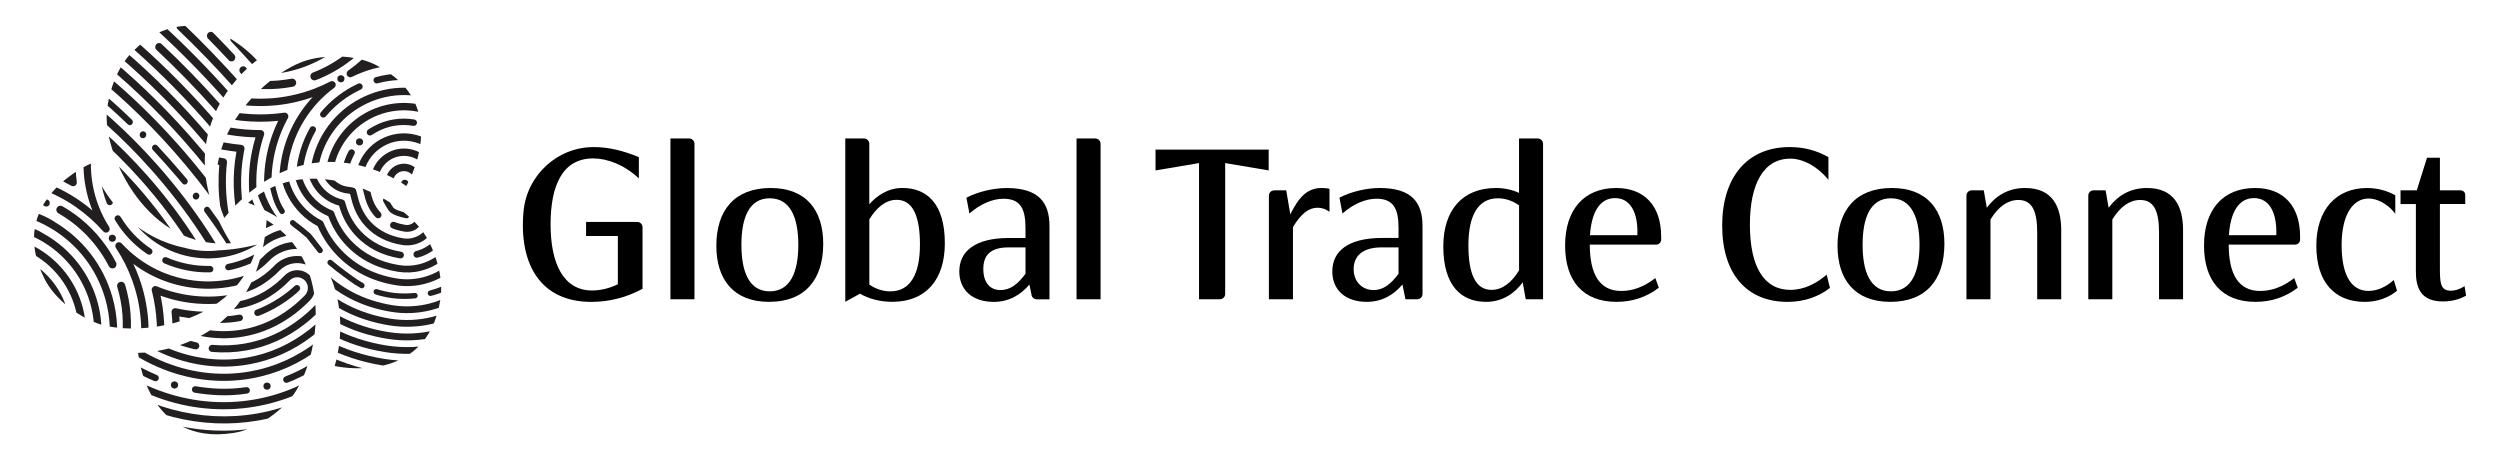 <?xml version="1.0" encoding="UTF-8"?>
<svg id="Layer_1" data-name="Layer 1" xmlns="http://www.w3.org/2000/svg" xmlns:xlink="http://www.w3.org/1999/xlink" viewBox="0 0 786.72 144.8">
  <defs>
    <style>
      .cls-1 {
        clip-path: url(#clippath);
      }

      .cls-2 {
        fill: none;
      }

      .cls-2, .cls-3, .cls-4 {
        stroke-width: 0px;
      }

      .cls-5 {
        clip-path: url(#clippath-1);
      }

      .cls-6 {
        clip-path: url(#clippath-4);
      }

      .cls-7 {
        clip-path: url(#clippath-3);
      }

      .cls-8 {
        clip-path: url(#clippath-2);
      }

      .cls-3 {
        fill: #000;
      }

      .cls-4 {
        fill: #231f20;
      }
    </style>
    <clipPath id="clippath">
      <path class="cls-2" d="M83.89,69.25c22.58,13.73,16.01,45.49,7.95,55.63-3.93,4.94-11.12,10.22-18.31,11.36-27.58,4.34-30.06-25.2-30.06-25.2,0,0,37.58.53,40.43-41.79Z"/>
    </clipPath>
    <clipPath id="clippath-1">
      <path class="cls-2" d="M80.94,76.95c-6.08,25.72-38.32,29.28-50.45,24.75-5.91-2.21-13.16-7.41-16.46-13.91-12.65-24.89,14.67-36.38,14.67-36.38,0,0,11.11,35.9,52.24,25.54Z"/>
    </clipPath>
    <clipPath id="clippath-2">
      <path class="cls-2" d="M72.71,76.53c-26.34,2.17-39.69-27.39-39.13-40.33.27-6.3,2.98-14.81,8.14-19.95,19.76-19.72,39.13,2.71,39.13,2.71,0,0-30.71,21.66-8.14,57.58Z"/>
    </clipPath>
    <clipPath id="clippath-3">
      <path class="cls-2" d="M70.57,68.57c-10.2-24.38,13.79-46.21,26.27-49.68,6.08-1.69,15-1.74,21.49,1.58,24.87,12.7,9.51,38.06,9.51,38.06,0,0-30.09-22.51-57.27,10.05Z"/>
    </clipPath>
    <clipPath id="clippath-4">
      <path class="cls-2" d="M78.07,63.8c20.03-17.23,48.21-1.17,55.36,9.63,3.48,5.26,6.29,13.73,5.14,20.93-4.4,27.57-33.25,20.81-33.25,20.81,0,0,12.11-35.57-27.25-51.37Z"/>
    </clipPath>
  </defs>
  <g>
    <g class="cls-1">
      <g>
        <path class="cls-4" d="M30.23,56.14c.13-.54.66-.88,1.21-.77,3.31.69,6.44,1.09,8.8,1.12,1.92.02,3.61.15,5.17.38.56.08.95.61.86,1.17-.08.56-.61.95-1.17.86-1.46-.22-3.06-.33-4.89-.36-2.5-.03-5.76-.44-9.2-1.16-.55-.12-.91-.66-.79-1.21,0,0,0-.02,0-.03ZM49.68,59.16c.01-.06.03-.12.06-.17.23-.52.83-.76,1.35-.53,3.07,1.34,5.47,3.27,8.5,5.72l.82.66c.71.57,1.42,1.28,2.29,2.31.37.43.32,1.08-.11,1.45-.43.37-1.08.32-1.45-.11-.79-.93-1.42-1.56-2.02-2.04l-.82-.66c-2.91-2.35-5.21-4.21-8.03-5.43-.46-.2-.7-.7-.59-1.18ZM64.62,71.85c.04-.17.13-.34.26-.48.39-.41,1.04-.42,1.45-.02,1.03,1.01,1.96,1.6,2.9,1.87.05.01.09.03.14.04,1.81.43,3.39-.96,5.83-3.26.47-.44.96-.9,1.47-1.36.42-.38,1.07-.34,1.45.08.38.42.34,1.07-.08,1.45-.49.44-.97.89-1.43,1.33-2.43,2.3-4.73,4.47-7.71,3.76-.07-.02-.15-.04-.22-.06-1.28-.36-2.48-1.12-3.77-2.37-.27-.26-.36-.63-.28-.97ZM80.95,65.91c.07-.29.26-.55.55-.69,1.18-.57,2.41-.97,3.66-1.19,3.32-.57,6.76-1.32,10.24-2.21.55-.14,1.11.19,1.25.74.14.55-.19,1.11-.74,1.25-3.53.91-7.03,1.67-10.4,2.25-1.07.19-2.09.52-3.11,1.01-.51.25-1.12.03-1.37-.48-.11-.22-.13-.46-.08-.68Z"/>
        <path class="cls-4" d="M98.3,148.57c3.24-1.16,6.46-2.53,9.55-4.09.55-.28,1.22-.06,1.5.49.25.49.1,1.07-.31,1.39-.06.04-.11.08-.18.11-3.17,1.6-6.47,3.02-9.81,4.21-.58.21-1.22-.1-1.43-.68-.21-.58.1-1.22.68-1.43Z"/>
        <path class="cls-4" d="M85.8,148.54c-.13-.6.26-1.2.86-1.32,10.19-2.15,19.78-6.27,28.5-12.26.51-.35,1.2-.22,1.55.29.34.49.23,1.16-.24,1.52-.02.01-.03.02-.05.04-8.96,6.16-18.82,10.4-29.3,12.61-.6.13-1.2-.26-1.32-.86Z"/>
        <path class="cls-4" d="M100.67,139.23c-.26-.56,0-1.22.55-1.48,5.21-2.38,10.22-5.42,14.91-9.02.8-.62,1.61-1.26,2.46-1.97.46-.4,1.18-.33,1.57.14.39.47.33,1.18-.14,1.57-.87.73-1.7,1.39-2.53,2.03-4.82,3.71-9.98,6.83-15.34,9.28-.56.26-1.22,0-1.48-.55Z"/>
        <path class="cls-4" d="M47.3,142.02c.18-.59.8-.93,1.39-.75,11.35,3.39,22.96,4.08,34.51,2.06,4.16-.73,8.27-1.81,12.21-3.22.58-.21,1.22.09,1.43.68.17.47,0,.97-.37,1.26-.09.07-.19.13-.31.17-4.06,1.45-8.29,2.57-12.57,3.31-11.89,2.08-23.85,1.37-35.53-2.12-.59-.18-.93-.8-.75-1.39Z"/>
        <path class="cls-4" d="M42.27,135.44c.23-.57.88-.85,1.45-.62,12.4,4.94,25.78,6.37,38.7,4.11,11.26-1.97,21.68-6.59,30.98-13.75,2.31-1.78,4.54-3.71,6.63-5.75.44-.43,1.15-.42,1.58.02.43.44.42,1.15-.02,1.58-2.15,2.1-4.45,4.09-6.83,5.92-9.58,7.38-20.34,12.15-31.96,14.18-13.33,2.32-27.13.86-39.91-4.24-.57-.23-.85-.88-.62-1.45Z"/>
        <path class="cls-4" d="M77.06,55.12c-.06.05-.13.09-.21.13-1.98.93-3.89,2.02-5.67,3.27-.46.32-1.1.25-1.47-.17-1.86-2.09-3.94-3.97-6.19-5.61-.5-.36-.61-1.06-.25-1.56.36-.5,1.06-.61,1.56-.25,2.12,1.54,4.09,3.28,5.88,5.2,1.65-1.09,3.39-2.07,5.19-2.91.56-.26,1.22-.02,1.49.54.23.48.08,1.05-.33,1.36Z"/>
        <path class="cls-4" d="M82.04,136.73c-15.4,2.69-31.02.06-45.19-7.59-.54-.29-.75-.97-.45-1.51.29-.54.97-.75,1.51-.45,13.72,7.41,28.85,9.96,43.74,7.36,10.54-1.84,20.31-6.18,29.02-12.88,2.74-2.11,5.36-4.45,7.79-6.97.56-.58,1.13-1.21,1.68-1.87.39-.47,1.1-.54,1.57-.14.47.4.54,1.1.14,1.57-.59.71-1.19,1.38-1.79,2-2.5,2.59-5.2,5.01-8.03,7.18-9,6.93-19.1,11.41-30,13.32Z"/>
        <path class="cls-4" d="M68.76,62.41s-.02.02-.03.02c-.47.37-1.16.29-1.54-.17-3.15-3.82-7-6.85-11.44-9.02-.55-.27-.78-.94-.51-1.49.27-.56.94-.78,1.49-.51,4.73,2.31,8.83,5.54,12.19,9.6.39.48.33,1.18-.15,1.57Z"/>
        <path class="cls-4" d="M82.73,57.66c-.1.07-.21.13-.33.17-3.61,1.2-6.97,2.99-9.98,5.32-.49.38-1.19.29-1.57-.2-.38-.49-.29-1.19.2-1.57,3.22-2.48,6.79-4.38,10.64-5.66.59-.2,1.22.12,1.41.71.15.46-.01.96-.38,1.24Z"/>
        <path class="cls-4" d="M109.31,119.87c-8.42,6.49-17.86,10.68-28.04,12.46-17.77,3.1-36.42-1.65-51.47-13.04-.75-.56-2.37-1.45-1.76-2.56.34-.62,1.15-.75,1.67-.33,14.79,11.82,33.44,16.82,51.17,13.73,9.82-1.72,18.93-5.76,27.06-12.03,2.55-1.97,5.01-4.16,7.3-6.53,1.51-1.57,2.84-3.27,3.96-5.08.33-.52,1.01-.69,1.54-.36.52.32.69,1.01.36,1.54-1.2,1.94-2.63,3.77-4.26,5.46-2.36,2.44-4.9,4.71-7.54,6.75Z"/>
        <path class="cls-4" d="M66.68,65.25c.36.49.26,1.18-.22,1.54,0,0-.02.01-.02.02-.5.36-1.2.25-1.56-.24-4.04-5.54-9.91-9.56-16.54-11.34-.6-.16-.95-.77-.79-1.37.16-.6.77-.95,1.37-.79,7.12,1.91,13.43,6.24,17.77,12.19Z"/>
        <path class="cls-4" d="M88.19,59.74c.17.64-.25,1.26-.86,1.38-4.48.93-8.59,2.8-12.19,5.58-1.17.9-2.29,1.9-3.3,2.95-.43.44-1.14.46-1.58.03-.44-.43-.46-1.14-.03-1.58,1.09-1.13,2.29-2.2,3.55-3.17,3.86-2.97,8.24-4.98,13.04-5.98.53-.17,1.21.17,1.37.8Z"/>
        <path class="cls-4" d="M106.59,116.33c-7.84,6.04-16.62,9.94-26.09,11.59-21.22,3.7-43.02-4.44-58.31-21.79-.41-.46-.36-1.17.1-1.58.46-.41,1.17-.36,1.58.1,14.77,16.76,35.8,24.63,56.25,21.06,9.11-1.59,17.55-5.35,25.11-11.16,2.39-1.84,4.68-3.89,6.81-6.09,2.27-2.35,4.03-5.04,5.26-7.99.24-.57.89-.84,1.46-.6.57.24.84.89.6,1.46-1.33,3.22-3.25,6.14-5.72,8.69-2.21,2.28-4.58,4.4-7.05,6.31Z"/>
        <path class="cls-4" d="M96.13,69.26c-.21.16-.49.25-.78.23-5.33-.45-10.57,1.07-14.75,4.28-.83.64-1.61,1.34-2.33,2.08-.52.54-1.08,1.04-1.68,1.5-1.49,1.15-3.02,1.86-4.55,2.13-4.68.82-10.46-2.25-14.39-7.65-5.25-7.2-14.54-10.36-23.11-7.87-.59.17-1.21-.17-1.38-.76-.17-.59.17-1.21.76-1.38,9.47-2.75,19.73.75,25.53,8.7,3.44,4.72,8.34,7.44,12.2,6.76,1.17-.2,2.37-.77,3.57-1.69.51-.39.99-.82,1.43-1.28.79-.82,1.66-1.6,2.57-2.3,4.62-3.56,10.41-5.24,16.3-4.74.61.05,1.07.59,1.02,1.21-.03.33-.19.61-.43.79Z"/>
        <path class="cls-4" d="M107.21,103.81c-1.9,1.97-3.95,3.8-6.07,5.44-6.69,5.15-14.14,8.47-22.17,9.87-20.04,3.5-40.66-5.53-53.82-23.57-3.06-4.19-4.27-9.28-3.43-14.3l.03-.21.02-.03c.39-2.2,1.15-4.28,2.27-6.19.15-.25.31-.5.47-.75l.09-.19.07-.05c1.15-1.72,2.57-3.24,4.25-4.53.12-.09.24-.19.39-.3,8.46-6.17,20.37-4.3,26.55,4.16,4.49,6.16,11,9.51,16.59,8.53,1.48-.26,2.95-.85,4.37-1.75.52-.33,1.21-.18,1.54.35.33.52.18,1.21-.35,1.54-1.67,1.06-3.41,1.75-5.19,2.06-6.42,1.12-13.79-2.57-18.78-9.42-5.45-7.47-15.95-9.11-23.42-3.67-.13.1-.23.18-.35.26-1.52,1.17-2.8,2.55-3.82,4.11-1.04,2.1-1.89,4.27-2.53,6.46-.73,4.44.35,8.91,3.03,12.59,12.65,17.35,32.44,26.04,51.63,22.69,7.67-1.34,14.8-4.52,21.19-9.44,2.04-1.57,4-3.33,5.83-5.22,3.11-3.22,4.78-7.46,4.71-11.93,0-.4-.03-.79-.06-1.18-.05-.62.4-1.16,1.02-1.21.62-.05,1.16.4,1.21,1.02.04.43.06.88.07,1.33.09,5.07-1.81,9.87-5.33,13.52Z"/>
        <path class="cls-4" d="M100.68,74.19c-.08.21-.21.38-.37.51-.29.22-.69.3-1.06.17-5.37-1.92-11.47-.98-15.92,2.45-.66.51-1.28,1.06-1.84,1.64-.43.44-1.14.46-1.58.03-.44-.43-.46-1.14-.03-1.58.64-.66,1.34-1.29,2.09-1.86,5.13-3.95,11.87-4.99,18.04-2.79.58.21.88.85.68,1.43Z"/>
        <path class="cls-4" d="M52.23,75.78c-4.72-6.47-13.83-7.9-20.3-3.18-.11.08-.21.15-.3.22-6.29,4.84-7.56,13.66-2.88,20.07,12.15,16.65,31.09,25.01,49.44,21.8,7.3-1.28,14.1-4.31,20.21-9.01,1.97-1.51,3.85-3.2,5.59-5,2.7-2.79,4.14-6.46,4.08-10.34-.07-3.88-1.64-7.5-4.43-10.2-5.14-4.97-13.29-5.43-18.95-1.07-.56.43-1.1.91-1.59,1.42-.76.78-1.57,1.51-2.41,2.16-2.35,1.81-4.87,2.96-7.49,3.42-7.25,1.27-15.48-2.78-20.97-10.3ZM73.58,88.29c2.98-.52,5.83-1.81,8.47-3.85.93-.72,1.82-1.51,2.65-2.37.42-.43.87-.84,1.35-1.21,4.79-3.69,11.68-3.3,16.03.91,2.36,2.28,3.69,5.35,3.75,8.63.06,3.28-1.17,6.39-3.45,8.75-1.67,1.72-3.46,3.33-5.34,4.78-5.82,4.48-12.29,7.37-19.23,8.58-17.51,3.06-35.61-4.96-47.25-20.92-3.96-5.43-2.89-12.89,2.44-16.99.08-.06.16-.12.25-.19,5.47-3.99,13.18-2.79,17.17,2.69,5.98,8.21,15.07,12.6,23.16,11.19Z"/>
        <path class="cls-4" d="M86.31,83.62c.34-.36.71-.69,1.1-.99,3.92-3.02,9.56-2.7,13.12.74,1.93,1.87,3.02,4.37,3.07,7.06.05,2.69-.96,5.23-2.82,7.16-1.59,1.65-3.31,3.18-5.1,4.56-5.53,4.26-11.67,7-18.25,8.15-3.53.62-7.15.76-10.76.44-.61-.06-1.07-.6-1.01-1.21.06-.61.6-1.07,1.21-1.01,3.41.31,6.83.17,10.17-.41,6.22-1.09,12.03-3.68,17.27-7.72,1.71-1.31,3.34-2.78,4.86-4.34,1.45-1.5,2.23-3.48,2.2-5.57-.04-2.09-.88-4.04-2.39-5.49-2.77-2.68-7.15-2.93-10.2-.58-.3.23-.59.49-.86.77-.98,1.02-2.04,1.96-3.14,2.81-3.22,2.48-6.73,4.06-10.43,4.71-9.75,1.7-20.56-3.38-27.54-12.96-2.54-3.48-7.45-4.25-10.93-1.71-.06.04-.11.08-.16.12-3.39,2.61-4.07,7.36-1.55,10.81,7.11,9.75,16.94,16.43,27.68,18.79.6.13.98.73.85,1.33-.13.6-.73.98-1.33.85-11.27-2.48-21.57-9.46-29.01-19.65-3.24-4.44-2.36-10.55,2-13.9.07-.05.13-.1.21-.15,4.48-3.27,10.78-2.28,14.05,2.2,6.48,8.89,16.43,13.63,25.35,12.07,3.34-.58,6.52-2.02,9.45-4.28,1.01-.78,1.99-1.65,2.9-2.59Z"/>
        <path class="cls-4" d="M45.01,81.05c-1.82-2.49-5.32-3.04-7.81-1.22-2.49,1.81-3.03,5.32-1.22,7.81,10.12,13.88,25.71,20.88,40.68,18.27,5.86-1.02,11.34-3.48,16.29-7.29,1.62-1.25,3.17-2.64,4.61-4.12,1.04-1.07,1.59-2.49,1.57-3.98-.03-1.49-.63-2.89-1.7-3.92-1.07-1.04-2.49-1.6-3.98-1.57-1.49.03-2.89.63-3.92,1.71-2.96,3.07-7.94,6.97-14.79,8.17-10.58,1.85-22.25-3.59-29.73-13.84ZM75.12,97.09c7.45-1.3,12.82-5.51,16.01-8.82.12-.12.24-.23.37-.33.57-.44,1.25-.68,1.98-.69.89-.01,1.74.32,2.39.94.64.62,1.01,1.46,1.02,2.35.02.9-.32,1.74-.94,2.39-1.36,1.41-2.83,2.73-4.37,3.91-4.66,3.59-9.82,5.9-15.32,6.86-14.12,2.47-28.87-4.19-38.49-17.38-1.09-1.49-.76-3.59.73-4.69,1.49-1.09,3.59-.76,4.68.73,7.98,10.94,20.51,16.72,31.92,14.73Z"/>
        <g>
          <path class="cls-4" d="M20.32,95.62c.06-.27.24-.51.5-.66.49-.28,1.12-.1,1.4.39.95,1.7,2.42,3.76,4.14,5.8.37.43.31,1.08-.12,1.45s-1.08.31-1.45-.12c-1.8-2.14-3.35-4.31-4.36-6.12-.13-.23-.16-.5-.1-.74Z"/>
          <path class="cls-4" d="M33.96,110.54c.03-.14.09-.27.19-.39.35-.45.99-.53,1.44-.18,4.28,3.32,8.91,6.02,13.76,8.04.52.22.77.82.55,1.34-.22.52-.82.77-1.34.55-5.02-2.09-9.81-4.88-14.23-8.31-.33-.25-.46-.67-.37-1.05ZM60.42,122.32c.12-.52.63-.87,1.17-.77,2.39.41,4.85.66,7.3.76,2.76.11,5.64-.05,8.57-.48.56-.08,1.08.31,1.16.87.08.56-.31,1.08-.87,1.16-3.05.45-6.06.62-8.95.5-2.54-.1-5.08-.37-7.56-.79-.56-.09-.93-.62-.84-1.18,0-.02,0-.04.01-.07ZM89.14,119.22c.07-.32.3-.59.62-.72,5.1-2.02,9.87-4.75,13.78-7.91.44-.36,1.09-.29,1.44.15.36.44.29,1.09-.15,1.44-4.07,3.29-9.02,6.13-14.32,8.23-.53.21-1.12-.05-1.33-.58-.08-.2-.09-.42-.04-.61Z"/>
          <path class="cls-4" d="M111.74,101.45c.02-.09.06-.18.11-.27,1.22-2.15,2.05-4.34,2.46-6.51.11-.56.64-.92,1.2-.82s.92.64.82,1.2c-.45,2.4-1.35,4.8-2.69,7.15-.28.49-.91.66-1.4.38-.4-.23-.59-.7-.49-1.13Z"/>
        </g>
        <circle class="cls-4" cx="41.2" cy="85.33" r="1.13"/>
        <circle class="cls-4" cx="54.91" cy="121.14" r="1.13"/>
        <circle class="cls-4" cx="84.03" cy="121.51" r="1.13"/>
        <circle class="cls-4" cx="30.08" cy="106.5" r="1.13"/>
        <path class="cls-4" d="M43.51,89.09c.04-.17.12-.33.25-.47.39-.41,1.04-.43,1.45-.04,3.47,3.28,7.08,5.86,10.72,7.67.51.25.72.87.46,1.38-.25.51-.87.71-1.38.46-3.83-1.9-7.6-4.6-11.22-8.01-.28-.26-.38-.64-.29-.98ZM59.93,99.09s0-.04.02-.06c.16-.54.73-.85,1.28-.69.55.16,1.1.31,1.66.44,4.05.96,8.21,1.04,12.35.24.56-.11,1.09.26,1.2.81.11.56-.26,1.09-.81,1.2-4.43.86-8.87.77-13.21-.26-.59-.14-1.19-.3-1.77-.47-.52-.16-.83-.69-.71-1.22ZM80.05,98.18c.08-.32.3-.6.63-.72,7.32-2.79,11.99-7.42,12.03-7.47.4-.4,1.05-.4,1.45,0,.4.4.4,1.05,0,1.45-.2.2-5,4.98-12.76,7.94-.53.2-1.12-.06-1.32-.59-.08-.2-.09-.41-.04-.6Z"/>
      </g>
    </g>
    <g class="cls-5">
      <g>
        <path class="cls-4" d="M59.74,51.24c-.23,3.16,2.16,5.92,5.32,6.15s5.92-2.16,6.15-5.32c.23-3.16-2.16-5.92-5.32-6.15-3.16-.23-5.92,2.16-6.15,5.32ZM68.9,51.9c-.14,1.89-1.78,3.31-3.67,3.17-1.89-.14-3.31-1.78-3.17-3.67s1.78-3.31,3.67-3.17c1.89.14,3.31,1.78,3.17,3.67Z"/>
        <path class="cls-4" d="M54.97,50.9c-.42,5.79,3.96,10.85,9.75,11.26,5.79.42,10.84-3.96,11.26-9.75.42-5.79-3.96-10.85-9.75-11.26-5.79-.42-10.85,3.96-11.26,9.75ZM73.66,52.25c-.33,4.52-4.26,7.92-8.78,7.6-4.52-.33-7.92-4.26-7.6-8.78.33-4.52,4.26-7.92,8.78-7.6,4.52.33,7.92,4.26,7.6,8.78Z"/>
        <path class="cls-4" d="M50.2,50.56c-.61,8.42,5.75,15.77,14.17,16.37,8.42.61,15.77-5.75,16.37-14.17.61-8.42-5.75-15.77-14.17-16.37-8.42-.61-15.77,5.75-16.37,14.17ZM78.43,52.59c-.51,7.14-6.75,12.54-13.89,12.02-7.14-.51-12.54-6.75-12.02-13.89s6.75-12.54,13.89-12.02,12.54,6.75,12.02,13.89Z"/>
        <path class="cls-4" d="M63.85,26.83c-12.33.79-22.3,10.69-23.19,23.04-.99,13.67,9.3,25.61,23.02,26.6,13.68.99,25.61-9.34,26.6-23.02.75-10.47-5.2-20.35-14.81-24.57-2.6-1.14-5.37-1.82-8.21-2.03-1.15-.08-2.3-.09-3.41-.01ZM74.54,31c8.71,3.83,14.11,12.78,13.43,22.28-.89,12.4-11.71,21.77-24.12,20.87-12.41-.89-21.77-11.69-20.87-24.12.81-11.19,9.84-20.17,21.02-20.88,1.01-.07,2.06-.06,3.09.01,2.58.19,5.09.8,7.45,1.84Z"/>
        <path class="cls-4" d="M39.22,37.86c-.3.57-.08,1.27.49,1.57.57.3,1.27.08,1.57-.49,2.38-4.52,5.97-8.28,10.39-10.87.55-.32.74-1.04.41-1.59-.32-.55-1.04-.74-1.59-.41-4.79,2.81-8.69,6.89-11.27,11.79Z"/>
        <path class="cls-4" d="M90.08,39.74c2.08,4.29,3,9.09,2.66,13.88-1.08,15.03-14.19,26.38-29.23,25.3-17.57-1.27-29.59-18.73-24.02-35.77.2-.61-.13-1.27-.74-1.46-.61-.2-1.27.13-1.47.74-6.01,18.4,6.91,37.43,26.06,38.81,16.31,1.18,30.54-11.14,31.71-27.45.37-5.2-.62-10.4-2.89-15.06-.28-.58-.98-.82-1.55-.54-.58.28-.82.98-.54,1.55Z"/>
        <path class="cls-4" d="M101.88,57.66c-3.07,18.76-19.95,32.17-39.06,30.8-9.53-.69-18.23-4.98-24.53-11.86-.36-.4-1.04-.54-1.57-.13-.5.4-.57,1.1-.25,1.55,2.15,3.23,3.9,6.71,5.19,10.34,2.83,7.84,3.42,16.19,2.16,23.83-.1.64.33,1.23.96,1.33.63.1,1.23-.33,1.33-.96,1.32-8.08.68-16.81-2.27-24.99-.55-1.54-1.18-3.06-1.89-4.54,6.14,4.61,13.28,7.19,20.69,7.73,20.3,1.46,38.25-12.8,41.52-32.74,0-.04,0-.07.01-.11.04-.59-.37-1.13-.97-1.23-.63-.1-1.23.33-1.33.96Z"/>
        <path class="cls-4" d="M103.73,68.22c-7.1,16.4-23.58,26.28-41.25,25.01-4.47-.32-8.93-1.36-13.14-3.13-.89-.37-1.82.46-1.57,1.36.45,1.75.81,3.57,1.08,5.41.24,1.64.4,3.34.49,5.06.17,3.61-.03,6.97-.55,10.55-.09.64.35,1.22.98,1.32.64.09,1.22-.35,1.32-.98.51-3.55.75-7.03.57-10.99-.09-1.8-.26-3.58-.51-5.29-.17-1.17-.38-2.34-.63-3.49,3.64,1.31,7.54,2.2,11.8,2.5,18.67,1.35,36.06-9.1,43.55-26.4.05-.12.08-.25.09-.38.03-.48-.23-.95-.7-1.15-.59-.25-1.27.02-1.53.6Z"/>
        <path class="cls-4" d="M103.22,78.75c-9.37,13.03-24.89,20.41-41.08,19.24-2.18-.16-4.46-.48-6.74-.98-.77-.17-1.49.46-1.41,1.26.17,1.58.27,3.21.31,4.85.08,3.29-.15,6.77-.63,9.98-.1.64.34,1.23.98,1.32.63.09,1.23-.34,1.32-.98.51-3.44.73-6.91.65-10.37-.03-1.17-.1-2.33-.19-3.47,1.74.33,3.57.58,5.53.72,16.96,1.22,33.27-6.48,43.14-20.2.13-.18.2-.39.22-.59.03-.39-.14-.78-.48-1.03-.52-.37-1.25-.26-1.62.27Z"/>
        <path class="cls-4" d="M18.54,50.55c.29-.2.49-.52.52-.92.12-3.03.61-6.49,1.46-9.73,1.18-4.52,3.03-8.83,5.51-12.8.1-.17.16-.35.17-.53.03-.42-.17-.83-.54-1.07-.54-.34-1.26-.17-1.6.37-2.6,4.18-4.55,8.7-5.78,13.45-.74,2.81-1.22,5.77-1.44,8.63-5.1-1.83-10.46-2.95-15.92-3.34-1.49-.11-3.02-.16-4.53-.16-.64,0-1.16.51-1.16,1.16,0,.64.52,1.16,1.16,1.16,1.46,0,2.93.05,4.36.15,5.61.4,11.26,1.62,16.73,3.74.33.13.75.09,1.06-.11Z"/>
        <path class="cls-4" d="M83.49,99.64c-6.95,2.61-14.33,3.65-21.69,3.12-.42-.03-.84-.06-1.25-.11-.68-.07-1.3.49-1.28,1.17.03,3.45-.21,6.49-.65,9.68-.08.64.38,1.22,1.01,1.29.64.08,1.22-.38,1.29-1.01.45-3.23.62-5.75.65-8.7.02,0,.04,0,.06,0,7.44.54,15.17-.44,22.68-3.27.44-.16.72-.57.75-1,.01-.16-.01-.33-.07-.49-.23-.6-.9-.9-1.5-.68Z"/>
        <path class="cls-4" d="M94.37,94.01c-2.38,1.6-4.94,2.96-7.6,4.04-.59.24-.88.92-.64,1.51.24.59.92.88,1.51.64,2.81-1.14,5.51-2.58,8.02-4.27,1.77-1.19,3.46-2.51,5.04-3.95.23-.21.36-.49.38-.78.02-.31-.08-.62-.3-.86-.43-.48-1.17-.51-1.64-.08-1.5,1.36-3.11,2.61-4.78,3.74Z"/>
        <path class="cls-4" d="M10.78,38.07c.26-.17.44-.43.51-.69.52-2,1.18-4.02,1.94-5.98.04-.11.07-.22.08-.34.04-.5-.25-.98-.74-1.17-.6-.23-1.27.07-1.5.66-.66,1.71-1.24,3.45-1.73,5.19-1.22-.23-2.47-.43-3.75-.6-.32-.04-.65-.08-.98-.12-.64-.07-1.21.38-1.29,1.02-.07.63.38,1.21,1.02,1.29.32.04.64.07.95.11,1.59.21,3.15.46,4.65.77.25.05.58,0,.84-.16Z"/>
        <path class="cls-4" d="M65.22,107.68c-.58,0-1.15.45-1.17,1.11-.03.69-.18,2.64-.47,4.79-.08.63.36,1.22,1,1.31.64.09,1.22-.36,1.31-1,.17-1.29.31-2.6.41-3.89,8.83-.12,17.61-2.26,25.47-6.24.38-.19.61-.56.63-.95.01-.2-.02-.41-.12-.61-.29-.57-.99-.8-1.56-.51-7.86,3.98-16.67,6.05-25.49,6Z"/>
        <path class="cls-4" d="M6.98,102.13c0-.12,0-.25-.04-.38-1.02-3.85-4.06-6.79-7.93-7.68-.63-.14-1.25.25-1.39.87-.14.62.25,1.25.87,1.39,3.03.7,5.41,3,6.21,6.01.16.62.8.99,1.42.83.49-.13.83-.56.86-1.04Z"/>
        <path class="cls-4" d="M12.19,105.61c.62-8.59-5.87-16.08-14.46-16.7-.82-.06-1.66-.05-2.48.02-.64.06-1.11.62-1.06,1.26.06.64.62,1.11,1.26,1.06.7-.06,1.41-.06,2.11-.01,7.31.53,12.84,6.91,12.31,14.22-.05.64.44,1.2,1.08,1.24s1.2-.44,1.24-1.08Z"/>
        <path class="cls-4" d="M16.8,108.34c.15-.78.25-1.58.31-2.38.55-7.64-3.15-14.9-9.67-18.95-.55-.34-1.26-.17-1.6.37-.34.55-.17,1.26.37,1.6,5.78,3.59,9.06,10.03,8.58,16.81-.05.71-.14,1.42-.28,2.11-.12.63.29,1.24.92,1.36.63.12,1.24-.29,1.36-.92Z"/>
        <path class="cls-4" d="M4.81,86.87c.04-.11.07-.23.08-.34.04-.49-.25-.97-.73-1.16-1.94-.76-3.98-1.23-6.07-1.38-1.77-.13-3.54-.03-5.27.29-.63.12-1.05.72-.93,1.36.12.63.72,1.05,1.36.93,1.53-.29,3.1-.37,4.67-.26,1.86.13,3.67.55,5.39,1.22.6.24,1.27-.06,1.51-.65Z"/>
        <path class="cls-4" d="M21.49,110.06c.27-1.23.46-2.49.55-3.75,1.01-14.02-9.57-26.25-23.59-27.26-2.47-.18-4.94,0-7.33.53-.63.14-1.02.76-.88,1.38.14.63.76,1.02,1.38.88,2.18-.48,4.42-.64,6.67-.48,12.74.92,22.36,12.03,21.44,24.77-.08,1.15-.25,2.29-.5,3.41-.14.63.25,1.25.88,1.39.63.14,1.25-.25,1.39-.88Z"/>
        <path class="cls-4" d="M26.29,111.18c.91-4.05,1-8.35.18-12.54-1.8-9.26-7.93-17.26-16.39-21.44-1.3-.78-5.91-2.68-11.29-3.06-2.97-.21-5.94,0-8.8.64-.63.14-1.02.76-.88,1.39.14.63.76,1.02,1.39.88,2.64-.59,5.38-.79,8.13-.59,3.87.28,7.78,1.44,10.31,2.77,0,0,.01,0,.02.01,0,0,0,0,.01,0,7.86,3.85,13.55,11.26,15.22,19.84.74,3.79.68,7.79-.17,11.59-.14.63.25,1.25.88,1.39.63.14,1.25-.25,1.39-.88Z"/>
        <path class="cls-4" d="M31.22,111.74c1.04-4.94,1.03-10.41-.25-15.63-2.33-9.59-8.63-17.83-17.29-22.6-3.5-2.31-10.08-3.98-14.53-4.3-3.25-.23-6.51-.02-9.68.63-.63.13-1.03.74-.9,1.37.13.63.74,1.03,1.37.9,2.96-.61,6-.8,9.04-.59,4.92.35,9.62,1.82,13.49,3.97,8.13,4.45,14.05,12.17,16.24,21.16,1.18,4.81,1.22,9.92.23,14.6-.13.63.27,1.24.9,1.38.63.13,1.24-.27,1.38-.9Z"/>
        <path class="cls-4" d="M16.13,71.91c8.31,4.98,14.35,12.85,17,22.15,1.61,5.63,1.89,11.72.77,17.58-.12.63.29,1.24.92,1.36.63.12,1.24-.29,1.36-.92,1.17-6.12.91-12.61-.82-18.65-2.81-9.84-9.19-18.17-17.96-23.46-3.23-2.3-10.61-5.15-17.9-5.67-3.34-.24-6.7-.07-9.97.51-.63.11-1.05.72-.94,1.35.11.63.72,1.05,1.35.94,3.08-.55,6.24-.71,9.4-.48,6.11.44,11.94,2.35,16.79,5.3Z"/>
        <path class="cls-4" d="M23.77,65.09s.01,0,.02.01c0,0,.01,0,.02.01.01.01.03.02.05.03,3.18,2.2,6.09,4.79,8.64,7.68.37.42,1.06.55,1.57.15.5-.37.59-1.04.28-1.55-5.1-8.01-7.03-17.91-4.89-27.72,1.37-6.27,4.38-12.1,8.72-16.86.18-.2.28-.45.3-.7.02-.34-.1-.69-.38-.94-.47-.43-1.21-.4-1.64.08-4.6,5.06-7.81,11.26-9.27,17.93-1.62,7.44-1.15,15.42,1.9,23.02-1.23-1.04-2.5-2.03-3.83-2.95-.02-.02-.05-.04-.08-.06-7.32-5.09-15.93-8.14-24.95-8.79-2.88-.21-5.8-.17-8.68.12-.64.06-1.1.63-1.04,1.27.06.64.63,1.1,1.27,1.04,2.75-.27,5.53-.31,8.28-.11,8.72.63,16.88,3.59,23.72,8.32Z"/>
        <path class="cls-4" d="M22.45,58.46c.34.2.83.21,1.22-.05.38-.26.56-.69.5-1.11-.68-5.07-.45-10.4.84-15.65,1.36-5.55,3.82-10.68,7.31-15.25.14-.19.22-.4.24-.62.03-.38-.13-.76-.45-1.01-.51-.39-1.24-.29-1.63.22-3.68,4.82-6.28,10.24-7.72,16.1-1.13,4.59-1.54,9.39-1.12,14.3-6.54-3.34-13.7-5.33-21.07-5.86-2.34-.17-4.69-.19-6.99-.07-.64.03-1.13.58-1.1,1.22.03.64.58,1.13,1.22,1.1,2.21-.12,4.46-.1,6.7.06,7.54.54,15.19,2.73,22.05,6.61Z"/>
        <path class="cls-4" d="M14.51,43.94c.23-.18.39-.46.43-.72.26-1.58.6-3.16,1.02-4.72.89-3.38,2.14-6.68,3.72-9.83.07-.14.11-.29.12-.44.03-.45-.21-.9-.64-1.12-.57-.29-1.27-.06-1.56.52-1.65,3.29-2.96,6.75-3.89,10.28-.33,1.22-.61,2.45-.85,3.69-3.62-.93-7.28-1.59-11.59-1.9-.39-.03-.78-.05-1.2-.08,0,0-1.25-.1-1.34,1.04-.09,1.21,1.24,1.28,1.24,1.28.38.02.76.05,1.14.07,4.26.31,8.41,1.03,12.37,2.14.32.09.72.03,1.03-.21Z"/>
        <circle class="cls-4" cx="35.35" cy="74.97" r="1.12"/>
        <circle class="cls-4" cx="14.54" cy="63.88" r="1.12"/>
        <path class="cls-4" d="M56.24,18.98c.54-.15,1.1.17,1.25.71.15.54-.17,1.1-.71,1.25-3.51.97-6.82,2.54-9.83,4.65-.84.59-1.66,1.23-2.44,1.89-.42.36-1.06.31-1.43-.11-.36-.43-.31-1.06.11-1.43.83-.71,1.7-1.38,2.59-2.01,3.2-2.25,6.72-3.91,10.46-4.95ZM40.44,30.06c.43.35.5.99.14,1.43-2.95,3.6-5.11,7.89-6.25,12.43-.14.54-.69.87-1.23.73-.54-.14-.87-.69-.73-1.23,1.22-4.82,3.52-9.39,6.65-13.21.06-.07.13-.14.2-.19.36-.25.86-.25,1.22.05ZM62.09,17.9c4.93-.46,10.01.17,14.68,1.84.53.19.8.77.61,1.29-.19.53-.77.8-1.29.61-4.39-1.57-9.17-2.17-13.81-1.73-.56.05-1.05-.36-1.1-.91-.04-.38.14-.72.43-.92.14-.1.31-.16.49-.18ZM32.5,48.36c.56.04.98.53.94,1.08-.34,4.66.37,9.42,2.04,13.76.2.52-.06,1.11-.58,1.31-.52.2-1.11-.06-1.31-.58-1.78-4.62-2.53-9.68-2.17-14.63.02-.32.19-.59.43-.76.18-.13.41-.2.66-.18ZM82.19,22.23c4.35,2.49,8.03,5.84,10.93,9.97.91,1.29,1.73,2.66,2.45,4.06.26.5.06,1.11-.44,1.36-.5.26-1.11.06-1.36-.44-.68-1.32-1.45-2.6-2.31-3.82-2.73-3.89-6.19-7.04-10.28-9.38-.49-.28-.65-.9-.38-1.38.08-.13.18-.24.3-.33.31-.22.73-.25,1.09-.05ZM36.55,67.89c.48-.29,1.1-.14,1.39.34.38.63.79,1.26,1.22,1.87,2.28,3.25,5.1,6.01,8.38,8.2.47.31.59.94.28,1.41-.31.46-.94.59-1.41.28-3.48-2.33-6.48-5.26-8.91-8.72-.45-.65-.89-1.32-1.3-1.99-.28-.46-.15-1.05.28-1.35.02-.01.04-.03.06-.04ZM96.54,41.11c.53-.16,1.1.14,1.27.67,1.45,4.73,1.84,9.83,1.14,14.75-.08.55-.59.94-1.15.86-.55-.08-.94-.59-.86-1.15.66-4.63.29-9.42-1.07-13.87-.13-.43.04-.88.39-1.13.09-.06.18-.11.29-.14ZM52.46,80.99c4.27,1.87,8.99,2.8,13.65,2.69.56-.01,1.02.43,1.04.99.01.56-.43,1.02-.99,1.04-4.96.12-9.98-.87-14.51-2.86-.51-.22-.75-.82-.52-1.33.08-.18.2-.32.34-.42.28-.2.65-.25.99-.1ZM96.95,61.06c.53.17.82.75.65,1.28-1.57,4.79-4.11,9.07-7.56,12.72-.38.41-1.03.42-1.43.04-.41-.38-.42-1.03-.04-1.43,3.24-3.43,5.63-7.45,7.11-11.96.07-.22.21-.39.38-.51.25-.18.58-.24.9-.13ZM71.67,83.06c4.32-.88,8.36-2.62,12-5.17.23-.16.47-.33.7-.5,0,0,.01-.01.02-.02.45-.31,1.07-.22,1.4.23.33.45.24,1.08-.21,1.42-.24.18-.49.36-.74.53-3.87,2.72-8.17,4.57-12.77,5.5-.55.11-1.08-.24-1.19-.79-.08-.41.09-.81.41-1.03.11-.08.24-.13.38-.16Z"/>
        <path class="cls-4" d="M-5.74,59.42c6.23-.59,12.63.22,18.53,2.32.66.24,1.01.97.77,1.63-.24.67-.97,1.01-1.63.77-5.55-1.98-11.57-2.74-17.43-2.19-.7.07-1.33-.45-1.39-1.15-.04-.47.18-.91.54-1.17.18-.12.39-.2.61-.23ZM19.62,64.89c5.49,3.14,10.14,7.37,13.8,12.59,1.15,1.63,2.19,3.36,3.1,5.13.32.63.08,1.4-.55,1.72-.63.32-1.4.07-1.72-.55-.85-1.66-1.83-3.28-2.91-4.82-3.45-4.9-7.81-8.89-12.97-11.84-.61-.35-.83-1.13-.48-1.74.1-.17.23-.31.37-.41.39-.28.93-.32,1.37-.06ZM37.75,88.72c.68-.21,1.39.17,1.6.85,1.83,5.97,2.33,12.41,1.44,18.62-.1.7-.75,1.19-1.45,1.09-.7-.1-1.18-.75-1.09-1.45.83-5.84.37-11.9-1.35-17.51-.17-.54.05-1.11.49-1.42.11-.08.23-.14.36-.18Z"/>
        <path class="cls-4" d="M59.94,32.69c.54-.15,1.1.16,1.25.7.15.54-.16,1.1-.7,1.25-1.92.54-3.74,1.4-5.39,2.56h0c-2.13,1.5-3.87,3.39-5.16,5.62-.28.48-.9.65-1.38.37-.48-.28-.65-.9-.37-1.38,1.44-2.49,3.38-4.6,5.75-6.27h0c1.84-1.29,3.86-2.25,6-2.86ZM69,32.3c5.08.96,9.52,3.83,12.5,8.06.44.63.85,1.29,1.22,1.97.27.49.08,1.11-.41,1.37-.49.27-1.11.08-1.37-.41-.33-.6-.7-1.2-1.09-1.77-2.67-3.8-6.65-6.37-11.22-7.24-.55-.1-.91-.63-.81-1.18.05-.27.2-.49.41-.64s.49-.22.77-.17ZM46.64,49.55c.56.04.98.52.95,1.08-.26,4.06.85,7.98,3.19,11.32.33.46.68.91,1.04,1.34.36.43.31,1.06-.11,1.43-.43.36-1.07.31-1.43-.11-.41-.48-.8-.98-1.16-1.49-2.58-3.67-3.84-8.15-3.56-12.61.02-.32.19-.59.43-.77.18-.13.41-.2.65-.18ZM58.39,68.09c4.29,1.81,9.03,1.88,13.35.2.52-.2,1.11.06,1.31.58.2.52-.06,1.11-.58,1.31-4.81,1.87-10.09,1.79-14.87-.22-.52-.22-.76-.81-.54-1.33.08-.18.2-.33.35-.43.28-.19.64-.25.98-.1ZM84.04,50.1c.56-.02,1.03.42,1.04.98.17,5.19-1.66,10.14-5.13,13.96-.38.41-1.02.44-1.43.07-.41-.38-.44-1.02-.07-1.43,3.12-3.43,4.76-7.88,4.61-12.53-.01-.35.16-.67.43-.86.16-.11.34-.18.55-.18Z"/>
      </g>
    </g>
    <g class="cls-8">
      <g>
        <path class="cls-4" d="M44.83,97.65c-.17-.65-.82-1.02-1.45-.82-.63.2-1,.88-.83,1.53,1.76,6.64,1.52,12.44-.68,16.31-.27.48-.2,1.07.13,1.45.08.09.17.16.27.22.56.33,1.28.12,1.62-.47,2.57-4.53,2.89-10.84.94-18.23Z"/>
        <path class="cls-4" d="M40.02,91.19c.27.61.96.87,1.56.57.59-.3.86-1.03.59-1.64-2.87-6.57-7.19-13.19-12.47-19.14-10.75-12.12-23.85-19.72-34.2-19.85-.65,0-1.2.54-1.22,1.21-.01.33.1.64.3.86s.5.38.83.38c9.59.11,22.36,7.61,32.54,19.09,5.12,5.78,9.3,12.18,12.07,18.52Z"/>
        <path class="cls-4" d="M33,67.79c-2.9-3.27-5.99-6.32-9.19-9.06-.5-.43-1.24-.34-1.66.19-.42.53-.37,1.3.13,1.73,3.12,2.67,6.13,5.65,8.96,8.84,13.53,15.26,21.07,33.71,18.77,45.91-.08.4.04.78.28,1.05.16.19.39.32.65.36.64.11,1.26-.34,1.39-1.01,2.48-13.13-5.1-31.97-19.33-48.01Z"/>
        <path class="cls-4" d="M16.96,56.44c.53.38,1.26.24,1.65-.32.38-.56.26-1.33-.27-1.71C12.2,49.97,5.88,46.76.05,45.11c-.62-.18-1.28.21-1.47.87-.12.43-.01.87.25,1.17.14.16.32.28.54.34,5.58,1.57,11.66,4.67,17.59,8.96Z"/>
        <path class="cls-4" d="M59.28,110.89c-1.38-14.31-9.97-31.61-22.98-46.29-8.79-9.92-18.73-17.77-28.72-22.71-.58-.29-1.29-.02-1.58.59-.29.61-.06,1.35.52,1.63,9.74,4.81,19.43,12.48,28.03,22.18,12.69,14.31,21.06,31.1,22.39,44.91.03.27.13.51.3.69.24.27.61.42.99.37.65-.09,1.12-.7,1.06-1.37Z"/>
        <path class="cls-4" d="M61.22,103.12c.05.17.14.33.25.45.3.34.77.48,1.23.32.62-.22.97-.92.78-1.56-3.14-10.47-8.87-21.49-16.57-31.89-.39-.53-1.13-.62-1.65-.19-.52.42-.62,1.2-.23,1.73,7.53,10.18,13.13,20.95,16.2,31.15Z"/>
        <path class="cls-4" d="M9.66,39.69c.08.09.18.17.29.23,9.72,5.56,19.37,13.58,27.89,23.19.44.49,1.18.51,1.66.04s.52-1.25.09-1.74c-8.69-9.8-18.53-17.98-28.46-23.66-.56-.32-1.28-.1-1.61.5-.26.48-.19,1.06.14,1.43Z"/>
        <path class="cls-4" d="M68.92,101.53c-4.88-14.49-14.12-29.87-26.04-43.3-9.18-10.35-19.58-19.17-30.07-25.48-.56-.34-1.28-.13-1.62.46-.34.59-.16,1.34.4,1.67,10.3,6.2,20.51,14.86,29.54,25.04,11.71,13.2,20.78,28.28,25.56,42.47.05.16.13.3.24.41.31.35.8.48,1.26.3.61-.24.94-.95.73-1.58Z"/>
        <path class="cls-4" d="M15.32,31.22c10.28,6.75,20.07,15.34,29.11,25.52,11.57,13.05,20.71,27.48,26.42,41.73.05.13.13.25.21.35.32.37.85.49,1.33.27.6-.28.89-1,.64-1.62-5.81-14.5-15.1-29.17-26.85-42.42-9.17-10.34-19.11-19.06-29.56-25.92-.54-.36-1.27-.18-1.63.4-.36.58-.21,1.33.34,1.69Z"/>
        <path class="cls-4" d="M18.95,27.66c10.15,7.1,19.84,15.81,28.77,25.89,11.37,12.82,20.74,27.06,27.08,41.16.05.11.12.21.19.3.34.38.89.5,1.37.25.59-.3.85-1.04.57-1.65-6.44-14.32-15.94-28.76-27.47-41.76-9.06-10.21-18.87-19.04-29.17-26.25-.53-.37-1.27-.22-1.64.35s-.24,1.33.29,1.7Z"/>
        <path class="cls-4" d="M26.05,20.76c9.91,7.57,19.42,16.46,28.25,26.42,11.29,12.73,20.71,26.3,28.02,40.34.05.09.1.17.16.24.35.4.94.5,1.43.22.57-.34.79-1.09.48-1.68-7.4-14.21-16.93-27.95-28.35-40.82-8.93-10.07-18.54-19.06-28.58-26.72-.52-.4-1.26-.27-1.65.28-.39.55-.29,1.32.22,1.71Z"/>
        <path class="cls-4" d="M29.87,17.63c9.71,7.69,19.04,16.56,27.73,26.36,11.16,12.58,20.67,25.99,28.26,39.85.04.08.09.15.15.22.36.41.96.51,1.45.21.57-.35.77-1.1.45-1.68-7.68-14.01-17.29-27.56-28.57-40.28-8.78-9.9-18.21-18.87-28.02-26.64-.51-.4-1.25-.29-1.66.25-.4.54-.32,1.31.2,1.72Z"/>
        <path class="cls-4" d="M34.08,14.89c9.37,7.7,18.39,16.42,26.81,25.92,10.91,12.3,20.38,25.39,28.16,38.9.04.07.09.14.14.19.37.41.98.51,1.47.19.56-.36.75-1.12.42-1.69-7.86-13.65-17.43-26.87-28.44-39.28-8.51-9.59-17.62-18.4-27.07-26.17-.5-.41-1.25-.31-1.66.22-.41.54-.34,1.31.17,1.72Z"/>
        <path class="cls-4" d="M38.72,12.59c8.87,7.55,17.44,15.97,25.47,25.03,10.52,11.87,19.83,24.46,27.66,37.45.04.06.08.12.13.17.37.42,1,.51,1.49.18.55-.37.73-1.13.38-1.7-7.9-13.11-17.29-25.82-27.91-37.79-8.1-9.14-16.75-17.63-25.7-25.26-.5-.42-1.24-.34-1.66.19-.42.53-.36,1.3.14,1.73Z"/>
        <path class="cls-4" d="M79.45,46.92c-.51.44-.58,1.22-.17,1.73,6.13,7.71,11.83,15.72,16.95,23.81.03.06.07.11.11.15.38.43,1.02.51,1.51.16.55-.38.7-1.15.35-1.71-5.16-8.16-10.91-16.24-17.1-24.02-.41-.52-1.15-.57-1.66-.13Z"/>
        <path class="cls-4" d="M69.24,32.74c-5.89-6.64-12.08-13-18.41-18.91-.48-.45-1.22-.39-1.67.12-.42.48-.41,1.2-.01,1.65.02.03.05.05.08.08,6.28,5.86,12.42,12.17,18.26,18.75,1.51,1.7,3.01,3.44,4.47,5.17.43.52,1.17.54,1.66.08.49-.46.55-1.23.13-1.74-1.47-1.74-2.99-3.5-4.51-5.21Z"/>
        <path class="cls-4" d="M49.51,9.6c7.33,6.71,14.49,13.99,21.27,21.64,8.02,9.04,15.49,18.56,22.19,28.28.03.04.06.08.09.11.39.44,1.06.51,1.55.14.53-.41.66-1.18.29-1.72-6.76-9.8-14.28-19.39-22.36-28.51-6.84-7.71-14.05-15.05-21.44-21.81-.48-.44-1.23-.38-1.66.13-.44.51-.4,1.29.08,1.73Z"/>
        <path class="cls-4" d="M55.9,9.21c6.23,5.94,12.35,12.28,18.18,18.85,6.48,7.31,12.65,14.94,18.33,22.69.02.03.04.06.07.09.4.45,1.09.51,1.58.11.52-.42.63-1.19.24-1.73-5.73-7.81-11.94-15.5-18.47-22.86-5.87-6.62-12.03-13.01-18.31-18.99-.47-.45-1.22-.41-1.67.1-.45.51-.42,1.29.05,1.73Z"/>
        <path class="cls-4" d="M77.38,21.22c-.44-.49-1.18-.5-1.67-.03-.48.47-.51,1.24-.08,1.73h0c7.62,8.47,14.9,17.42,21.54,26.53.02.03.05.06.07.09.4.45,1.09.51,1.58.12.52-.42.63-1.19.24-1.72-6.18-8.47-12.89-16.8-19.94-24.75-.58-.65-1.16-1.31-1.75-1.95Z"/>
        <path class="cls-4" d="M65.42,12.09s.03.03.04.05c2.2,2.23,4.4,4.53,6.55,6.84.45.48,1.19.48,1.67,0,.47-.48.5-1.26.05-1.74-2.17-2.33-4.38-4.64-6.6-6.89-.46-.47-1.21-.45-1.67.05-.45.48-.46,1.22-.04,1.69Z"/>
        <path class="cls-4" d="M82.75,24.06c4.3,4.94,8.5,10.04,12.48,15.17.02.02.03.04.05.06.41.47,1.12.51,1.61.09.51-.44.6-1.21.19-1.73-4.01-5.16-8.23-10.3-12.56-15.27-.42-.48-1.18-.52-1.66-.06-.49.46-.53,1.24-.1,1.74Z"/>
        <path class="cls-4" d="M72.76,13.07s.02.02.03.03c2.45,2.58,4.94,5.29,7.41,8.06.44.49,1.18.51,1.66.04.48-.47.52-1.24.09-1.73h0c-2.48-2.79-4.99-5.52-7.46-8.12-.45-.48-1.2-.47-1.67.02-.46.47-.48,1.23-.06,1.71Z"/>
        <g>
          <path class="cls-4" d="M81.15,95.18c-.45.01-.85-.32-.93-.8-.2-1.26-1.03-3.45-2.35-6.16-.23-.48-.04-1.07.42-1.33.47-.26,1.03-.07,1.26.4.99,2.04,2.23,4.86,2.52,6.72.08.53-.27,1.05-.78,1.15-.05.01-.1.02-.15.02Z"/>
          <path class="cls-4" d="M73.14,78.77c-.31,0-.62-.14-.8-.43-2.39-3.85-5.07-7.79-7.96-11.7-.31-.42-.23-1.04.19-1.38.42-.34,1.01-.27,1.32.16,2.92,3.96,5.63,7.94,8.04,11.83.28.45.15,1.06-.29,1.36-.16.11-.33.16-.5.17ZM58.14,58.08c-.27,0-.53-.1-.72-.33-.45-.54-.91-1.09-1.37-1.63-2.61-3.06-5.29-6.07-7.96-8.94-.36-.38-.34-1,.04-1.39.38-.38.97-.38,1.33,0,2.69,2.89,5.39,5.92,8.01,9,.47.55.93,1.1,1.39,1.65.34.4.29,1.02-.11,1.39-.18.16-.39.24-.61.25ZM40.87,39.39c-.24,0-.47-.08-.65-.25-3.77-3.66-7.28-6.79-10.45-9.3-.41-.32-.48-.94-.16-1.37.32-.43.91-.53,1.32-.2,3.22,2.54,6.78,5.71,10.59,9.42.37.36.39.99.03,1.39-.18.21-.43.31-.68.32Z"/>
          <path class="cls-4" d="M14.78,24.54c-.18,0-.35-.04-.51-.14-.44-.28-.56-.89-.28-1.35.89-1.45,2.89-2.8,7.32-.94.48.2.7.77.49,1.27-.21.5-.76.75-1.24.55-2.6-1.09-4.28-1.04-5,.14-.18.29-.48.46-.79.47Z"/>
        </g>
        <ellipse class="cls-4" cx="61.7" cy="61.71" rx="1.09" ry="1.03" transform="translate(-15.44 102.51) rotate(-72.88)"/>
        <ellipse class="cls-4" cx="76.67" cy="43.62" rx="1.09" ry="1.03" transform="translate(12.41 104.05) rotate(-72.88)"/>
        <ellipse class="cls-4" cx="44.99" cy="42.41" rx="1.09" ry="1.03" transform="translate(-8.78 72.92) rotate(-72.88)"/>
        <ellipse class="cls-4" cx="42.54" cy="66.73" rx="1.09" ry="1.03" transform="translate(-33.76 87.74) rotate(-72.88)"/>
      </g>
    </g>
    <g class="cls-7">
      <g>
        <g>
          <path class="cls-4" d="M128.13,51.61c-3.12-.56-6.12,1.52-6.68,4.64-.56,3.12,1.52,6.12,4.64,6.68,3.12.56,6.12-1.52,6.68-4.64.56-3.12-1.52-6.12-4.64-6.68ZM126.51,60.65c-1.86-.33-3.1-2.12-2.77-3.98s2.12-3.1,3.98-2.77c1.86.33,3.1,2.12,2.77,3.98s-2.12,3.1-3.98,2.77Z"/>
          <path class="cls-4" d="M128.98,46.91c-5.72-1.03-11.2,2.79-12.23,8.5-1.03,5.72,2.79,11.2,8.5,12.23,5.72,1.03,11.2-2.79,12.23-8.5,1.03-5.72-2.79-11.2-8.5-12.23ZM125.67,65.35c-4.46-.8-7.43-5.08-6.63-9.53.8-4.46,5.08-7.43,9.53-6.63,4.46.8,7.43,5.08,6.63,9.53-.8,4.46-5.08,7.43-9.53,6.63Z"/>
          <path class="cls-4" d="M129.82,42.2c-8.31-1.49-16.29,4.05-17.78,12.37-1.49,8.31,4.05,16.29,12.37,17.78,8.31,1.49,16.29-4.05,17.78-12.36,1.49-8.31-4.05-16.29-12.37-17.78ZM124.82,70.06c-7.05-1.27-11.76-8.03-10.49-15.08,1.27-7.05,8.03-11.76,15.08-10.49,7.05,1.27,11.76,8.03,10.49,15.08-1.27,7.05-8.03,11.76-15.08,10.49Z"/>
          <path class="cls-4" d="M151.97,58.28c.52-12.34-8.28-23.3-20.46-25.49-13.49-2.42-26.45,6.54-28.88,20.09-2.42,13.5,6.59,26.46,20.09,28.88,10.33,1.86,20.78-3.02,26-12.13,1.41-2.47,2.38-5.14,2.88-7.95.2-1.13.33-2.27.37-3.39ZM146.7,68.47c-4.73,8.26-14.2,12.68-23.57,11-12.24-2.2-20.41-13.94-18.21-26.18,2.2-12.25,13.92-20.41,26.18-18.21,11.04,1.98,19.02,11.92,18.55,23.11-.04,1.02-.15,2.05-.34,3.08-.46,2.55-1.34,4.98-2.61,7.21Z"/>
          <path class="cls-4" d="M143.61,32.62c-.53-.36-1.25-.21-1.61.32-.36.53-.21,1.25.32,1.61,4.25,2.84,7.6,6.81,9.71,11.48.26.58.95.84,1.54.58.58-.26.84-.95.58-1.54-2.29-5.06-5.93-9.37-10.54-12.45Z"/>
          <path class="cls-4" d="M136.37,83c-4.49,1.62-9.35,2.03-14.08,1.18-14.83-2.66-24.74-16.9-22.07-31.74,3.11-17.34,21.75-27.44,38.11-20.1.58.26,1.27,0,1.54-.58.26-.59,0-1.27-.58-1.54-17.66-7.92-37.95,2.92-41.35,21.81-2.89,16.1,7.85,31.54,23.95,34.43,5.13.92,10.41.48,15.28-1.28.6-.22.92-.88.7-1.49-.22-.6-.88-.92-1.49-.7Z"/>
          <path class="cls-4" d="M117.31,92.84c-18.33-5.04-29.89-23.24-26.5-42.09,1.69-9.41,6.88-17.61,14.38-23.14.43-.32.64-.98.29-1.55-.34-.54-1.03-.68-1.52-.42-3.44,1.8-7.08,3.17-10.84,4.07-8.09,1.98-16.46,1.69-23.93-.37-.62-.17-1.26.19-1.43.81-.17.62.19,1.26.81,1.43,7.89,2.17,16.64,2.46,25.09.39,1.59-.39,3.17-.85,4.72-1.4-5.23,5.62-8.56,12.45-9.87,19.76-3.6,20.04,8.69,39.39,28.17,44.74.03,0,.07.02.1.02.58.11,1.16-.25,1.32-.84.17-.62-.19-1.26-.81-1.43Z"/>
          <path class="cls-4" d="M106.61,93.57c-15.56-8.79-23.64-26.22-20.51-43.66.79-4.41,2.3-8.74,4.5-12.74.47-.84-.27-1.86-1.19-1.71-1.79.26-3.64.43-5.49.5-1.66.07-3.37.05-5.09-.05-3.61-.21-6.93-.77-10.43-1.66-.62-.15-1.25.22-1.41.84-.16.62.22,1.25.84,1.41,3.48.88,6.91,1.49,10.87,1.72,1.8.1,3.58.12,5.31.05,1.19-.04,2.37-.13,3.54-.25-1.69,3.48-2.98,7.27-3.74,11.47-3.31,18.43,5.24,36.82,21.66,46.1.12.07.24.11.37.13.47.08.97-.13,1.22-.57.32-.56.12-1.27-.44-1.58Z"/>
          <path class="cls-4" d="M96.19,91.95c-11.97-10.7-17.67-26.9-14.79-42.89.39-2.16.94-4.38,1.69-6.6.25-.74-.3-1.53-1.1-1.53-1.59,0-3.22-.07-4.86-.2-3.28-.27-6.71-.86-9.85-1.68-.62-.16-1.26.21-1.42.83-.16.62.21,1.25.83,1.42,3.37.87,6.79,1.46,10.24,1.74,1.17.1,2.33.15,3.47.18-.51,1.69-.95,3.49-1.3,5.43-3.01,16.74,2.94,33.77,15.53,45.03.17.15.36.24.57.28.38.07.79-.06,1.07-.37.43-.48.39-1.21-.09-1.64Z"/>
          <path class="cls-4" d="M133.17,10.72c.16.31.46.55.86.62,3,.44,6.39,1.29,9.52,2.48,4.37,1.65,8.46,3.94,12.15,6.83.15.12.33.2.51.23.41.07.85-.08,1.12-.43.4-.51.31-1.24-.2-1.63-3.88-3.03-8.17-5.44-12.76-7.17-2.72-1.03-5.61-1.82-8.43-2.34,2.36-4.88,4.04-10.09,5.01-15.47.26-1.47.48-2.98.64-4.49.07-.64-.39-1.21-1.03-1.28-.64-.07-1.21.4-1.28,1.03-.15,1.45-.36,2.9-.61,4.32-.99,5.53-2.8,11.02-5.49,16.24-.16.32-.17.73,0,1.06Z"/>
          <path class="cls-4" d="M77.5,70.12c-1.87-7.19-2.12-14.64-.82-21.9.07-.41.15-.83.24-1.24.14-.67-.35-1.34-1.03-1.4-3.44-.33-6.43-.89-9.55-1.67-.63-.15-1.25.25-1.39.87-.14.63.25,1.25.87,1.39,3.16.79,5.65,1.23,8.58,1.57,0,.02,0,.04-.01.06-1.32,7.34-1.16,15.13.85,22.89.12.45.49.77.92.85.16.03.33.02.5-.02.62-.16.99-.79.83-1.42Z"/>
          <path class="cls-4" d="M81.95,81.53c-1.34-2.53-2.42-5.22-3.22-7.99-.18-.62-.82-.97-1.44-.79-.62.18-.97.82-.79,1.44.84,2.92,1.98,5.75,3.39,8.43.99,1.88,2.13,3.71,3.39,5.43.18.25.45.41.73.46.3.05.62,0,.89-.2.52-.38.63-1.1.25-1.62-1.19-1.63-2.27-3.36-3.21-5.15Z"/>
          <path class="cls-4" d="M146.4,4.32c.14.28.39.48.63.58,1.94.73,3.87,1.59,5.75,2.56.11.05.22.09.33.11.49.09,1-.15,1.24-.61.29-.57.07-1.27-.5-1.56-1.63-.84-3.3-1.59-4.98-2.27.35-1.19.69-2.41.99-3.66.08-.32.15-.64.22-.97.14-.63-.25-1.25-.88-1.39-.62-.14-1.25.25-1.39.88-.07.31-.14.62-.21.93-.37,1.56-.8,3.09-1.25,4.55-.08.25-.07.58.07.85Z"/>
          <path class="cls-4" d="M71.44,51.1c.06-.58-.33-1.2-.98-1.28-.68-.11-2.61-.46-4.71-.98-.62-.15-1.25.23-1.4.85-.15.62.23,1.25.85,1.4,1.27.31,2.55.58,3.82.82-.81,8.79.39,17.75,3.52,25.99.15.4.49.66.88.73.2.04.41.02.62-.06.6-.23.9-.9.67-1.5-3.12-8.23-4.26-17.22-3.28-25.98Z"/>
          <path class="cls-4" d="M75.89,2.89c.76.23,1.55.42,2.33.56,7.54,1.35,15.15-1.56,19.86-7.61.39-.51.3-1.24-.2-1.63-.51-.39-1.24-.3-1.63.2-4.18,5.37-10.93,7.95-17.62,6.75-.7-.13-1.4-.29-2.07-.5-.61-.18-1.26.16-1.45.78-.19.61.16,1.26.78,1.45Z"/>
          <path class="cls-4" d="M73.68,7.36c1.19.4,2.42.72,3.67.94,13.83,2.48,27.11-6.75,29.6-20.58.44-2.44.52-4.91.25-7.35-.07-.64-.64-1.09-1.28-1.03-.64.07-1.1.65-1.03,1.28.25,2.22.17,4.46-.23,6.68-2.26,12.57-14.33,20.97-26.9,18.71-1.13-.2-2.25-.49-3.34-.86-.61-.2-1.27.12-1.47.73-.21.61.12,1.27.73,1.47Z"/>
          <path class="cls-4" d="M72.06,12.02c3.93,1.33,8.2,1.88,12.45,1.51,9.39-.82,18-6.06,23.05-14.04.91-1.21,3.29-5.59,4.24-10.9.53-2.94.63-5.9.29-8.82-.07-.64-.65-1.09-1.29-1.02-.64.07-1.09.65-1.02,1.29.31,2.69.22,5.43-.27,8.14-.69,3.82-2.25,7.58-3.85,9.96,0,0,0,.01-.01.02,0,0,0,0,0,0-4.65,7.41-12.63,12.29-21.34,13.04-3.84.34-7.82-.14-11.51-1.39-.61-.21-1.27.12-1.47.73-.21.61.12,1.27.73,1.47Z"/>
          <path class="cls-4" d="M70.99,16.87c4.8,1.55,10.24,2.13,15.57,1.4,9.79-1.31,18.64-6.7,24.3-14.81,2.67-3.24,5.02-9.61,5.81-13.99.58-3.21.71-6.47.4-9.69-.06-.64-.63-1.11-1.27-1.04-.64.06-1.11.63-1.04,1.27.29,3.01.17,6.06-.37,9.05-.87,4.85-2.82,9.37-5.37,13-5.29,7.62-13.58,12.69-22.76,13.91-4.9.67-9.99.17-14.54-1.31-.61-.2-1.26.14-1.46.75-.2.61.14,1.27.75,1.46Z"/>
          <path class="cls-4" d="M112.19,6.07c-5.83,7.74-14.29,12.91-23.83,14.57-5.76,1.01-11.85.64-17.56-1.09-.61-.19-1.26.16-1.45.77-.19.61.16,1.26.77,1.45,5.97,1.81,12.44,2.24,18.63,1.15,10.08-1.75,19.04-7.22,25.22-15.38,2.63-2.97,6.24-10.01,7.53-17.2.59-3.3.78-6.65.54-9.97-.05-.64-.6-1.12-1.24-1.08-.64.04-1.12.6-1.08,1.24.22,3.12.05,6.28-.51,9.39-1.08,6.03-3.6,11.63-7.04,16.14Z"/>
          <path class="cls-4" d="M118.17,14.38s0,0-.01.01c0,0,0,0-.01.01-.01.01-.03.03-.04.04-2.53,2.93-5.4,5.55-8.55,7.78-.45.32-.65.99-.32,1.54.32.53.97.7,1.51.44,8.51-4.23,18.55-5.1,28.08-1.93,6.09,2.03,11.57,5.64,15.85,10.45.18.2.41.33.66.37.34.06.7-.03.98-.28.48-.43.52-1.16.1-1.64-4.55-5.11-10.37-8.95-16.85-11.11-7.22-2.4-15.22-2.77-23.09-.54,1.17-1.11,2.28-2.28,3.34-3.49.02-.02.04-.05.06-.07,5.83-6.74,9.77-14.98,11.37-23.89.51-2.84.78-5.75.8-8.64,0-.64-.51-1.16-1.15-1.17-.64,0-1.16.51-1.17,1.15-.02,2.76-.28,5.54-.76,8.24-1.55,8.61-5.35,16.41-10.78,22.71Z"/>
          <path class="cls-4" d="M124.9,13.77c-.23.32-.3.8-.08,1.22.22.4.63.63,1.05.62,5.11-.14,10.39.65,15.48,2.49,5.38,1.94,10.22,4.93,14.39,8.88.17.16.38.26.59.3.37.07.77-.05,1.05-.34.44-.47.42-1.2-.05-1.64-4.41-4.17-9.52-7.32-15.2-9.37-4.44-1.61-9.17-2.52-14.1-2.63,4.02-6.15,6.75-13.06,8.05-20.33.41-2.31.68-4.64.8-6.95.03-.64-.46-1.18-1.1-1.22-.64-.03-1.19.46-1.22,1.1-.11,2.21-.37,4.45-.77,6.66-1.34,7.44-4.32,14.82-8.91,21.23Z"/>
          <path class="cls-4" d="M140.18,7.4c.16.25.42.44.67.51,1.54.42,3.08.93,4.59,1.51,3.26,1.24,6.42,2.83,9.38,4.74.13.09.28.14.42.17.45.08.92-.11,1.18-.52.35-.54.19-1.26-.35-1.6-3.1-1.99-6.4-3.66-9.81-4.95-1.17-.45-2.38-.87-3.58-1.23,1.31-3.5,2.35-7.07,3.11-11.32.07-.38.13-.77.2-1.19,0,0,.24-1.23-.89-1.44-1.19-.22-1.41,1.1-1.41,1.1-.06.37-.13.75-.19,1.12-.75,4.2-1.92,8.25-3.43,12.07-.12.31-.11.71.1,1.04Z"/>
          <circle class="cls-4" cx="107.28" cy="24.79" r="1.12"/>
          <path class="cls-4" d="M160.59,51.54c.09.55-.28,1.07-.83,1.17-.55.09-1.07-.28-1.17-.83-.6-3.6-1.8-7.05-3.59-10.27-.5-.9-1.05-1.78-1.63-2.63-.32-.46-.2-1.09.26-1.41.46-.32,1.09-.2,1.41.26.62.9,1.2,1.84,1.73,2.79,1.9,3.42,3.18,7.1,3.82,10.92ZM151.24,34.66c-.4.39-1.04.39-1.43-.01-3.26-3.31-7.31-5.92-11.7-7.53-.53-.19-.79-.78-.6-1.3.19-.52.78-.79,1.3-.6,4.67,1.72,8.97,4.49,12.44,8.01.07.07.12.14.16.22.22.39.16.89-.18,1.21ZM161.04,57.48c-.06,4.95-1.23,9.93-3.38,14.4-.24.5-.85.72-1.35.47-.5-.24-.72-.85-.47-1.35,2.03-4.2,3.12-8.89,3.18-13.55,0-.56.47-1.01,1.03-1,.38,0,.7.21.87.52.08.15.13.32.13.5ZM133.88,24.83c-.1.55-.63.92-1.18.82-4.6-.83-9.41-.63-13.9.57-.54.15-1.1-.18-1.24-.72-.14-.54.18-1.1.72-1.24,4.78-1.28,9.89-1.49,14.78-.61.31.06.56.25.71.51.11.2.15.43.11.67ZM154.61,77c-2.93,4.06-6.66,7.37-11.07,9.82-1.38.77-2.83,1.44-4.3,2.01-.52.2-1.11-.06-1.31-.58-.2-.52.06-1.11.58-1.31,1.38-.53,2.74-1.17,4.04-1.89,4.15-2.3,7.65-5.41,10.41-9.23.33-.45.96-.56,1.41-.23.12.09.22.2.29.33.18.33.17.76-.06,1.08ZM114.04,26.8c.24.51.02,1.11-.49,1.35-.67.31-1.34.66-1.99,1.02-3.48,1.93-6.52,4.44-9.04,7.47-.36.43-1,.49-1.43.13-.43-.36-.49-1-.13-1.43,2.68-3.22,5.92-5.89,9.61-7.94.69-.38,1.4-.75,2.11-1.08.49-.23,1.06-.04,1.31.42.01.02.02.04.03.06ZM134.32,89.28c.11.55-.25,1.08-.8,1.19-4.85.94-9.97.79-14.79-.42-.54-.14-.87-.69-.73-1.23.14-.54.69-.87,1.23-.73,4.53,1.15,9.34,1.28,13.91.4.44-.09.87.13,1.08.5.05.09.09.19.11.3ZM99.32,41.23c-2.31,4.05-3.73,8.64-4.11,13.29-.05.56-.53.97-1.09.93-.56-.05-.97-.54-.93-1.09.41-4.94,1.92-9.83,4.37-14.13.28-.49.9-.65,1.38-.38.17.1.3.23.38.39.17.3.18.68,0,.99ZM114.45,87.58c-.23.51-.83.74-1.34.51-4.6-2.07-8.58-5.05-11.85-8.86-.36-.42-.31-1.06.11-1.43.43-.36,1.06-.31,1.43.11,3.07,3.59,6.82,6.39,11.14,8.33.21.09.37.25.47.43.15.27.17.6.04.91ZM95.24,60.12c.41,4.39,1.72,8.59,3.88,12.48.14.25.28.5.43.74,0,0,0,.02.01.02.27.48.1,1.08-.37,1.36-.48.28-1.1.12-1.39-.36-.15-.26-.3-.52-.45-.79-2.3-4.14-3.68-8.6-4.12-13.28-.05-.56.36-1.05.91-1.1.41-.04.79.18.98.52.07.12.11.25.12.4Z"/>
          <path class="cls-4" d="M126.92-14.37c-.07,6.25-1.55,12.54-4.27,18.18-.31.64-1.07.9-1.71.6-.64-.31-.9-1.07-.6-1.71,2.56-5.31,3.94-11.22,4.02-17.1,0-.71.59-1.27,1.29-1.26.48,0,.89.27,1.1.66.1.19.16.4.16.63ZM118.8,10.28c-3.7,5.13-8.4,9.3-13.97,12.39-1.75.97-3.57,1.82-5.42,2.54-.66.25-1.4-.07-1.65-.73-.25-.66.07-1.4.73-1.65,1.74-.67,3.46-1.48,5.1-2.39,5.24-2.91,9.66-6.83,13.14-11.65.41-.57,1.21-.7,1.79-.29.16.11.28.26.37.42.23.42.22.95-.08,1.37ZM93.19,25.78c.13.69-.32,1.36-1.01,1.5-6.13,1.19-12.58,1-18.67-.54-.68-.17-1.1-.87-.93-1.55.17-.68.87-1.1,1.55-.93,5.72,1.45,11.79,1.62,17.55.5.56-.11,1.1.16,1.36.63.06.11.11.24.14.38Z"/>
          <path class="cls-4" d="M146.56,53.77c.09.55-.28,1.07-.83,1.17-.55.09-1.07-.28-1.17-.83-.34-1.97-1-3.86-1.98-5.63h0c-1.26-2.28-2.96-4.2-5.05-5.73-.45-.33-.55-.96-.22-1.42.33-.45.96-.55,1.42-.22,2.32,1.7,4.22,3.84,5.62,6.38h0c1.09,1.97,1.83,4.07,2.21,6.27ZM145.99,62.82c-1.5,4.95-4.81,9.06-9.34,11.57-.67.37-1.38.71-2.08,1-.52.21-1.11-.03-1.32-.55-.21-.52.03-1.11.55-1.32.64-.26,1.27-.57,1.87-.9,4.06-2.25,7.04-5.94,8.38-10.39.16-.54.73-.84,1.26-.68.26.08.47.26.59.48s.17.51.08.78ZM131.21,38.77c-.09.55-.62.92-1.17.83-4.01-.69-8.02,0-11.59,1.98-.49.27-.98.57-1.45.89-.46.32-1.09.2-1.41-.26-.32-.46-.2-1.09.26-1.41.52-.35,1.06-.69,1.61-.99,3.92-2.17,8.51-2.96,12.92-2.2.32.05.57.25.72.51.11.19.15.43.11.66ZM111.53,48.49c-2.25,4.08-2.83,8.78-1.61,13.26.15.54-.17,1.1-.71,1.24-.54.15-1.1-.17-1.24-.71-1.35-4.98-.72-10.23,1.79-14.77.27-.49.89-.67,1.38-.4.17.1.31.23.4.39.16.3.18.67,0,.98ZM126.7,75.9c-.04.56-.53.98-1.08.94-5.17-.38-9.91-2.72-13.34-6.58-.37-.42-.33-1.06.08-1.43.42-.37,1.06-.33,1.43.08,3.08,3.46,7.33,5.56,11.98,5.91.35.03.65.23.81.52.09.17.14.36.12.57Z"/>
        </g>
        <circle class="cls-4" cx="113.14" cy="44.65" r="1.12"/>
        <circle class="cls-4" cx="127.39" cy="57.68" r="1.12"/>
        <circle class="cls-4" cx="134.55" cy="40.06" r="1.12"/>
      </g>
    </g>
    <g class="cls-6">
      <g>
        <path class="cls-4" d="M150.55,82.92h0c-.1.16-.21.31-.32.47-.27.39-.81.49-1.2.22-.39-.27-.48-.81-.22-1.2.1-.14.2-.29.29-.43h0c2.02-3.06,3.36-6.73,3.89-10.62.06-.47.5-.8.97-.74.47.06.8.5.74.97-.56,4.15-2,8.07-4.16,11.34ZM147,87.08c-.04.06-.09.12-.14.17-.48.44-.99.85-1.51,1.24-.37.28-.77.56-1.17.83-2.58,1.73-5.45,3.01-8.52,3.79-.46.12-.93-.16-1.05-.63-.12-.46.16-.93.63-1.05,2.88-.73,5.56-1.92,7.98-3.54.37-.25.74-.51,1.09-.78.48-.36.94-.74,1.39-1.14.35-.32.9-.29,1.22.06.27.3.29.73.08,1.05ZM154.81,67.02c-.15.22-.4.38-.69.39-.48.02-.88-.35-.9-.83-.17-4.18-1.31-8.09-3.29-11.3-.25-.41-.12-.94.28-1.19.41-.25.94-.12,1.19.28,2.13,3.46,3.36,7.66,3.55,12.13,0,.19-.05.37-.14.51ZM131.3,93.51c-.14.22-.38.37-.66.39h-.11c-.42.05-.85.09-1.28.11-3.86.24-7.6-.22-11.12-1.37-.45-.15-.7-.64-.55-1.09.15-.45.64-.7,1.09-.55,3.31,1.08,6.84,1.52,10.48,1.29.41-.03.82-.06,1.22-.1h.15c.48-.04.89.32.92.79.01.2-.04.38-.14.53ZM148.23,51.55s-.03.05-.05.07c-.3.37-.84.43-1.21.13l-.11-.09c-2.69-2.19-4.52-3.87-6.47-6.43l-.03-.04c-.09-.14-.41-.57-.72-.98-.64-.85-1.07-1.43-1.22-1.7-.31-.52-1-1.6-1.91-2.97-.26-.4-.16-.93.24-1.2.4-.26.93-.16,1.2.24.44.66,1.51,2.27,1.97,3.05.12.2.72,1.01,1.12,1.54.39.52.64.85.76,1.03,1.84,2.41,3.59,4.01,6.16,6.11l.11.09c.35.28.42.78.18,1.15ZM114.59,90.34c-.24.37-.74.5-1.13.28-.56-.31-1.12-.64-1.66-.99-.05-.03-.12-.07-.24-.15-.96-.64-5.79-4.07-8.24-6.23-.36-.32-.39-.86-.08-1.22.32-.36.86-.39,1.22-.08,2.23,1.97,6.91,5.33,8.05,6.08.06.04.11.07.14.09l.04.02h.02c.51.35,1.05.66,1.58.96.42.23.57.75.34,1.17-.01.02-.02.04-.04.06ZM134.85,35.72s-.04.05-.06.08c-.31.37-.85.41-1.22.11-.06-.05-.12-.1-.16-.14-1.19-1.04-2.46-2.01-3.87-2.94-1.77-1.17-3.78-2.29-6.14-3.43-.43-.21-.61-.72-.4-1.15.21-.43.72-.61,1.15-.4,2.43,1.17,4.5,2.33,6.34,3.54,1.48.98,2.81,1.99,4.06,3.09.04.03.08.07.14.12.34.28.4.78.17,1.14ZM101.45,79.28c-.05.08-.12.15-.2.21-.38.29-.92.22-1.21-.16-1.83-2.39-3.31-4.28-3.57-4.57-2.4-2.02-3.22-2.63-3.76-3.03-.38-.29-.64-.48-1.19-.98-.35-.32-.38-.86-.06-1.22.32-.35.87-.38,1.22-.06.5.45.7.6,1.07.87.56.42,1.41,1.05,3.87,3.12.09.08.3.25,3.8,4.81.23.3.23.7.04,1ZM96.5,74.78s0,0,0,0c0,0,0,0,0,0ZM119.97,27.13c-.19.29-.56.45-.92.36-.3-.07-.59-.13-.89-.19-3.73-.76-7.43-.81-11-.14-.47.09-.92-.22-1.01-.69-.09-.47.22-.92.69-1.01,3.79-.71,7.71-.66,11.66.14.31.06.63.13.94.21.46.11.75.57.64,1.04-.02.1-.07.2-.12.28ZM89.49,66.98c-.06.09-.14.17-.23.24-.39.27-.93.17-1.2-.23-1.88-2.75-2.54-5.61-3.31-8.92-.1-.44-.21-.9-.32-1.36v-.03c-.1-.49-.18-.98-.25-1.47-.01-.09-.02-.17-.03-.26-.06-.47.28-.9.76-.96.47-.06.9.28.96.76,0,.08.02.16.03.24.06.44.13.89.22,1.33.11.46.21.91.32,1.36.73,3.14,1.35,5.85,3.05,8.33.2.3.2.68,0,.96ZM102.98,28.14c-.1.14-.24.26-.41.33-1.43.55-2.81,1.24-4.11,2.04-.73.43-1.43.9-2.09,1.41-.67.52-1.32,1.09-1.93,1.7l-.04.04c-.34.3-.69.62-1.01.94-.2.19-.39.39-.59.59-.33.34-.88.35-1.22.02-.34-.33-.35-.88-.02-1.22.2-.21.41-.42.62-.63.34-.34.7-.67,1.06-.98.65-.65,1.35-1.27,2.08-1.83.71-.55,1.47-1.06,2.25-1.52,1.38-.84,2.85-1.58,4.38-2.17.44-.17.94.05,1.12.49.1.27.06.56-.09.79ZM85.74,50.41c-.17.26-.49.42-.82.38-.47-.06-.81-.49-.76-.96.03-.26.07-.51.1-.77.05-.45.11-.89.18-1.33.54-3.33,1.89-6.69,3.89-9.72l.04-.07c.26-.4.8-.5,1.2-.24.4.26.5.8.24,1.19h0s-.04.06-.04.06c-1.87,2.83-3.12,5.95-3.62,9.05-.07.41-.12.83-.17,1.25v.04c-.04.25-.08.49-.11.73-.02.14-.06.26-.14.37Z"/>
        <path class="cls-4" d="M131.77,23.91c-1.95-1.1-4.01-2.03-6.12-2.77-.02,0-.04-.02-.06-.02-.54-.19-.84-.77-.67-1.32.11-.37.41-.63.76-.72.18-.05.38-.04.58.02.04.01.08.03.11.04,2.22.78,4.39,1.76,6.45,2.92.51.29.7.94.41,1.45-.29.51-.94.7-1.45.41Z"/>
        <path class="cls-4" d="M125.58,21.11s0,0,0,0c0,0,.02,0,.03.01,0,0-.02,0-.03-.01Z"/>
        <path class="cls-4" d="M147.26,37.86c-.5.3-1.16.14-1.47-.36-1.13-1.87-2.43-3.65-3.86-5.3-2.09-2.41-4.49-4.56-7.12-6.38-.48-.34-.61-1-.27-1.48.15-.22.38-.37.62-.43.29-.07.6-.02.87.16,2.78,1.92,5.31,4.19,7.52,6.74,1.51,1.74,2.88,3.62,4.07,5.6.3.5.14,1.16-.36,1.47Z"/>
        <path class="cls-4" d="M119.03,121.36c.14-.03.28-.04.43-.02,1.49.24,3,.42,4.51.53.59.04,1.03.56.98,1.14-.04.59-.56,1.03-1.14.98-1.57-.12-3.14-.3-4.69-.56-.58-.09-.98-.64-.88-1.22.07-.43.39-.77.8-.87Z"/>
        <path class="cls-4" d="M90.89,110c.29-.07.62-.02.88.17,6.51,4.67,13.91,8.05,22.01,10.03.57.14.92.72.78,1.29-.14.57-.72.92-1.29.78-8.36-2.04-16.02-5.53-22.75-10.37-.48-.34-.59-1.01-.24-1.49.15-.21.37-.35.61-.41Z"/>
        <path class="cls-4" d="M126.16,117.77c.09-.02.19-.03.29-.03,4.5.15,9.03-.32,13.45-1.4.57-.14,1.15.21,1.29.78.14.57-.21,1.15-.78,1.29h0c-4.61,1.12-9.33,1.61-14.03,1.46-.59-.02-1.05-.51-1.03-1.1.02-.49.36-.89.81-1Z"/>
        <path class="cls-4" d="M119.79,119.23c-7.8-1.25-15.02-3.74-21.46-7.4-.51-.29-.69-.94-.4-1.45.15-.26.4-.44.67-.51.26-.06.54-.03.78.11,6.22,3.53,13.21,5.94,20.75,7.15.58.09.98.64.88,1.22-.09.58-.64.98-1.22.88Z"/>
        <path class="cls-4" d="M81.96,96.59c.13-.11.28-.18.43-.22.38-.1.8.03,1.08.35.66.79,1.39,1.61,2.18,2.44,2.48,2.63,5.18,5.02,8.02,7.11.47.35.58,1.02.23,1.49-.35.47-1.02.58-1.49.23-2.94-2.16-5.73-4.64-8.3-7.36-.81-.86-1.57-1.71-2.26-2.53-.38-.45-.32-1.12.13-1.5Z"/>
        <path class="cls-4" d="M80.51,86.14c.93.81,1.72,1.69,2.33,2.64,1.73,2.64,3.66,5.08,5.9,7.45,8.53,9.03,19.32,14.64,32.07,16.69,6.13.99,12.31.72,18.35-.78,3.43-.85,6.74-2.1,9.86-3.7.53-.27,1.17-.06,1.44.46.27.52.06,1.17-.46,1.44-3.27,1.68-6.74,2.98-10.32,3.87-6.32,1.57-12.78,1.85-19.2.81-13.23-2.12-24.42-7.96-33.28-17.33-2.33-2.47-4.34-5-6.13-7.75-.51-.78-1.16-1.51-1.94-2.19,0,0-.86-.85-.19-1.56.7-.73,1.59-.06,1.59-.06Z"/>
        <path class="cls-4" d="M77.1,78.02c.13-.11.27-.18.43-.22.38-.1.81.03,1.08.35,1.9,2.27,4.06,4.34,6.4,6.15.11.08.2.18.27.3,1.85,3.13,4,5.97,6.57,8.69,7.87,8.33,17.84,13.51,29.65,15.41,5.56.89,11.16.66,16.64-.71,6.07-1.51,11.58-4.28,16.39-8.23.46-.38,1.13-.31,1.5.15.37.46.31,1.13-.15,1.5-5.06,4.15-10.86,7.06-17.23,8.65-5.76,1.43-11.65,1.68-17.5.74-12.28-1.97-22.66-7.37-30.86-16.05-2.63-2.79-4.84-5.7-6.75-8.89-2.41-1.87-4.62-4.01-6.57-6.34-.38-.45-.32-1.12.13-1.5Z"/>
        <path class="cls-4" d="M88.54,81.73c1.78,3.13,3.87,5.95,6.4,8.63,7.21,7.63,16.37,12.38,27.22,14.13,4.99.8,10.02.59,14.94-.63,7.99-1.99,15.19-6.63,20.28-13.06.37-.46,1.04-.54,1.5-.17.46.37.54,1.04.17,1.5-5.38,6.8-13,11.71-21.44,13.81-5.2,1.29-10.51,1.52-15.79.67-11.32-1.82-20.89-6.79-28.43-14.77-2.6-2.75-4.76-5.64-6.59-8.85-6.24-4.65-10.92-10.99-13.55-18.33-.2-.55.09-1.17.64-1.36.03-.01.07-.02.1-.03.53-.13,1.07.16,1.26.68,2.51,7.02,7.01,13.06,12.99,17.47.12.09.22.2.29.33Z"/>
        <path class="cls-4" d="M77.49,48.09c-1.18,11.89,4.19,23.54,14,30.39.14.1.25.22.33.37,1.69,3.13,3.72,5.94,6.22,8.59,6.55,6.93,14.9,11.25,24.79,12.84,4.43.71,8.88.52,13.23-.56,9.67-2.41,17.65-8.94,21.9-17.92.25-.53.89-.76,1.42-.51.53.25.76.89.51,1.42-4.53,9.56-13.03,16.52-23.32,19.08-4.63,1.15-9.37,1.35-14.08.6-10.37-1.67-19.12-6.2-26.01-13.48-2.57-2.72-4.68-5.61-6.43-8.81-10.32-7.31-15.94-19.63-14.7-32.2.43-4.4,1.68-8.64,3.72-12.6.15-.28.4-.48.69-.55.24-.06.51-.04.74.09.52.27.73.91.46,1.44-1.91,3.71-3.08,7.69-3.49,11.83Z"/>
        <path class="cls-4" d="M139.73,32.96c1.54,1.62,2.94,3.36,4.14,5.17.33.49.19,1.15-.3,1.48-.49.33-1.15.19-1.48-.3-1.14-1.71-2.45-3.35-3.91-4.89-6.44-6.8-14.83-10.75-24.95-11.76-3.3-.32-6.59-.08-9.79.71-11.79,2.93-20.52,13.03-21.71,25.12-1.05,10.6,4.06,21.2,13.01,27.02.16.1.29.24.37.41,1.6,3.16,3.58,5.96,6.03,8.56,5.89,6.23,13.42,10.12,22.37,11.56,3.86.62,7.74.45,11.52-.49,10.96-2.73,19.35-11.67,21.38-22.77.11-.58.66-.96,1.24-.86.58.11.96.66.86,1.24-2.18,11.93-11.19,21.53-22.97,24.46-4.07,1.01-8.23,1.19-12.38.52-9.43-1.51-17.36-5.62-23.58-12.2-2.53-2.68-4.58-5.57-6.25-8.81-9.61-6.37-14.86-17.4-13.73-28.86,1.28-12.99,10.65-23.83,23.32-26.98,3.44-.86,6.98-1.11,10.52-.77,10.64,1.06,19.48,5.23,26.28,12.41Z"/>
        <path class="cls-4" d="M151.06,49.14c-.46.36-1.13.28-1.5-.18-1.62-2.07-3.53-3.92-5.68-5.49-.48-.35-.58-1.02-.23-1.49.15-.21.37-.35.6-.41.3-.07.62-.02.89.17,2.31,1.69,4.36,3.67,6.1,5.9.36.46.28,1.13-.18,1.5Z"/>
        <path class="cls-4" d="M150.21,71.17c1.43-8.94-2.79-18.02-10.53-22.72-1.45-3.65-3.46-6.79-6.13-9.61-5.35-5.65-12.4-8.94-20.93-9.79-2.56-.25-5.12-.07-7.62.55-9.17,2.28-15.96,10.13-16.89,19.54-.89,9,3.86,17.8,11.85,22.03,1.45,3.38,3.37,6.31,5.85,8.94,4.9,5.19,11.2,8.43,18.73,9.64,3,.48,6.01.35,8.96-.38,8.73-2.17,15.29-9.31,16.72-18.19ZM148.1,70.83c-1.29,8.03-7.23,14.5-15.12,16.46-2.66.66-5.39.78-8.11.34-7.05-1.13-12.95-4.16-17.52-9-2.39-2.53-4.22-5.36-5.58-8.65-.1-.24-.28-.43-.5-.54-7.42-3.75-11.85-11.83-11.04-20.09.84-8.51,6.98-15.61,15.28-17.68,2.26-.56,4.57-.73,6.89-.5,8.01.79,14.6,3.86,19.6,9.13,2.56,2.7,4.47,5.73,5.83,9.26.09.23.25.42.46.54,7.19,4.2,11.14,12.53,9.82,20.74Z"/>
        <path class="cls-4" d="M145.99,70.49c1.25-7.78-2.76-15.56-9.77-19.09-1.28-3.73-3.17-6.88-5.78-9.63-4.63-4.88-10.77-7.74-18.26-8.48-2.07-.21-4.15-.05-6.16.45-7.42,1.85-12.92,8.2-13.67,15.82-.78,7.87,3.71,15.39,10.95,18.48,1.3,3.53,3.14,6.52,5.6,9.13,4.24,4.49,9.73,7.3,16.31,8.35,2.43.39,4.87.29,7.25-.31,7.07-1.76,12.38-7.54,13.53-14.73ZM143.89,70.15c-1.02,6.34-5.71,11.44-11.94,13-2.1.52-4.26.61-6.4.27-6.1-.98-11.18-3.58-15.09-7.71-2.36-2.5-4.1-5.39-5.31-8.83-.1-.29-.33-.53-.62-.64-6.62-2.61-10.76-9.38-10.06-16.47.66-6.72,5.51-12.33,12.06-13.96,1.78-.44,3.61-.58,5.44-.39,6.96.69,12.65,3.32,16.92,7.82,2.49,2.62,4.27,5.65,5.44,9.26.09.28.29.51.56.63,6.41,3.03,10.11,10.02,8.99,17.02Z"/>
        <path class="cls-4" d="M131.43,81.08c-.57.14-1.15-.21-1.29-.78-.14-.57.21-1.15.78-1.29,4.57-1.14,8.01-4.88,8.76-9.53.92-5.76-2.58-11.38-8.15-13.08-.36-.11-.63-.4-.72-.76-.68-2.67-1.87-6.16-5.01-9.46-3.54-3.74-8.33-5.93-14.24-6.51-1.34-.13-2.68-.04-3.99.29-4.8,1.2-8.36,5.31-8.85,10.24-.58,5.88,3.32,11.29,9.07,12.6.39.09.69.38.79.76.64,2.38,1.85,5.92,4.97,9.22,3.25,3.44,7.51,5.6,12.67,6.43.58.09.98.64.88,1.22-.09.58-.64.98-1.22.88-5.63-.9-10.3-3.28-13.88-7.07-3.19-3.38-4.57-6.95-5.31-9.53-6.45-1.79-10.76-8-10.09-14.73.58-5.82,4.78-10.68,10.45-12.1,1.54-.38,3.13-.5,4.71-.34,6.43.64,11.68,3.05,15.58,7.17,3.25,3.43,4.6,7,5.37,9.83,6.25,2.21,10.12,8.67,9.06,15.27-.88,5.5-4.94,9.92-10.35,11.26Z"/>
        <path class="cls-4" d="M129.2,58.05c-.08-.3-.17-.67-.22-.88-.59-2.43-1.47-6.09-4.73-9.53-3.18-3.35-7.52-5.32-12.9-5.85-1.1-.11-2.2-.03-3.26.24-3.93.98-6.84,4.34-7.24,8.37-.52,5.27,3.34,9.98,8.61,10.5.29.03.51.06.69.1.06.24.12.5.17.67.55,2.29,1.48,6.13,4.79,9.64,2.92,3.09,6.78,5.04,11.46,5.79,1.29.21,2.58.15,3.84-.16,3.74-.93,6.55-3.99,7.16-7.8.84-5.23-2.73-10.16-7.96-11-.16-.03-.3-.05-.4-.08ZM135.46,68.8c-.48,2.96-2.66,5.34-5.57,6.07-.98.24-1.98.29-2.98.13-4.21-.68-7.65-2.41-10.24-5.15-2.92-3.09-3.76-6.59-4.27-8.67-.09-.36-.23-.97-.35-1.35-.1-.31-.33-.56-.63-.68-.3-.12-.85-.28-1.74-.36-4.1-.41-7.1-4.07-6.7-8.17.31-3.14,2.57-5.75,5.63-6.51.83-.21,1.68-.27,2.54-.18,4.86.48,8.75,2.23,11.56,5.2,2.87,3.03,3.68,6.35,4.21,8.55.15.61.3,1.22.43,1.57.09.24.26.45.49.57.24.13.69.31,1.44.44,4.07.65,6.84,4.49,6.19,8.56Z"/>
        <path class="cls-4" d="M131.21,71.94c-1.15.84-2.57,1.17-3.97.94-1.36-.22-2.64-.56-3.82-1.03-.55-.22-.82-.84-.6-1.38.22-.55.84-.82,1.38-.6,1.03.41,2.17.71,3.37.9.84.14,1.69-.07,2.38-.57.69-.5,1.15-1.24,1.28-2.09.28-1.74-.91-3.39-2.65-3.67-1.83-.29-3.24-.95-4.18-1.94-.93-.98-1.22-2.05-1.65-3.85-.24-1-.51-2.13-.99-3.27-.23-.54.03-1.17.57-1.4.05-.02.1-.04.15-.05.5-.13,1.04.13,1.24.63.54,1.29.83,2.51,1.09,3.59.4,1.65.6,2.32,1.13,2.88.61.65,1.61,1.08,2.97,1.3,2.9.47,4.89,3.21,4.42,6.11-.23,1.41-.99,2.64-2.14,3.48Z"/>
        <path class="cls-4" d="M116.08,49.54c-1.54-.72-3.35-1.18-5.36-1.38-.37-.04-.73-.01-1.09.08-1.31.33-2.28,1.45-2.41,2.79-.17,1.76,1.11,3.33,2.87,3.5,2.23.22,3.87.87,4.87,1.92.91.96,1.19,2.12,1.58,3.71.48,1.99,1.08,4.48,3.22,6.74.4.43.39,1.1-.04,1.51-.43.4-1.1.39-1.51-.04-2.53-2.68-3.23-5.59-3.74-7.71-.38-1.59-.57-2.24-1.05-2.75-.63-.66-1.85-1.1-3.53-1.27-2.93-.29-5.07-2.91-4.78-5.83.22-2.24,1.84-4.11,4.02-4.65.59-.15,1.2-.19,1.81-.13,2.25.22,4.29.75,6.05,1.57.53.25.77.88.52,1.42-.25.53-.88.77-1.42.52Z"/>
        <circle class="cls-4" cx="120.13" cy="51.6" r=".94"/>
        <path class="cls-4" d="M128.67,68.31c-.18.28-.52.43-.87.37-.12-.02-3.03-.56-4.58-1.59-.32-.21-.57-.43-.77-.67-.47-.59-1.19-1.87-1.71-2.8l-.11-.2c-.23-.41-.09-.93.32-1.16.41-.23.93-.09,1.16.32l.11.2c.44.78,1.18,2.09,1.56,2.57.05.07.16.17.37.31,1.05.69,3.21,1.2,3.95,1.33.46.08.77.53.69.99-.02.12-.07.22-.13.32ZM120.45,58.88c-.09.14-.22.25-.39.32-.44.18-.94-.03-1.12-.46-1.15-2.79-1.46-3.39-1.53-3.51-.67-.77-1.41-1.42-2.19-1.94-2.2-1.45-4.1-1.4-4.12-1.4-.47.03-.87-.34-.9-.81-.03-.47.34-.87.81-.9.1,0,2.45-.11,5.15,1.68.92.61,1.79,1.38,2.57,2.28.13.15.32.36,1.79,3.95.11.27.07.57-.08.8Z"/>
      </g>
    </g>
  </g>
  <path class="cls-3" d="M194.44,74.27h-10.01v-4.44h16.08c.93,0,1.69.75,1.69,1.67v19.38c-4.97,2.7-10.42,4.12-16.14,4.12-15.84,0-22.82-11.7-21.32-28.41,1.03-11.45,10.67-20.39,22.27-20.31,4.36.03,8.93,1.04,14.03,3.17v6.68c-4.7-4.39-10.08-6.28-14.37-6.28-9.74,0-13.41,8.64-13.41,20.78s3.95,20.78,13.07,20.78c2.79,0,5.58-.74,8.1-1.96v-15.2Z"/>
  <path class="cls-3" d="M210.98,94.18v-50.61h5.87c.93,0,1.69.75,1.69,1.67v48.94h-7.56Z"/>
  <path class="cls-3" d="M225.42,77.38c0-11.27,5.79-18.22,17.09-18.22s16.55,7.15,16.55,17.54c0,11.27-5.72,18.29-17.02,18.29s-16.61-7.15-16.61-17.61ZM251.22,77.04c0-8.57-2.52-14.64-8.99-14.64s-8.92,6.07-8.92,14.64,2.45,14.64,8.92,14.64,8.99-6.07,8.99-14.64Z"/>
  <path class="cls-3" d="M266,43.57h5.87c.93,0,1.69.75,1.69,1.67v19.04c2.11-2.43,5.65-5.13,10.42-5.13,7.56,0,13.35,4.79,13.35,17.41,0,11.4-5.92,18.42-16.55,18.42-3.95,0-7.49-1.01-10.15-2.56l-4.63,2.56v-51.42ZM273.56,89.53c1.98,1.42,4.36,2.16,6.61,2.16,6.4,0,9.33-5.6,9.33-14.71s-2.32-14.1-7.35-14.1c-3.4,0-6.33,2.43-8.58,6.14v20.51Z"/>
  <path class="cls-3" d="M324.62,92.84l-.68-3.31c-2.59,3.1-6.26,5.47-11.23,5.47-6.74,0-10.83-3.78-10.83-9.58,0-6.41,5.04-10.53,15.66-10.53h5.17v-3.17c0-6.07-1.63-9.18-6.95-9.18-3.34,0-7.29,1.62-10.69,4.66l-.95-4.99c3.75-1.96,8.72-3.04,12.66-3.04,10.15,0,13.48,4.59,13.48,12.01v23.01h-4c-.8,0-1.5-.56-1.66-1.34ZM322.72,77.85h-5.31c-6.13,0-7.97,2.83-7.97,6.82,0,4.25,2.11,6.61,5.38,6.61s5.58-2.02,7.9-5.13v-8.3Z"/>
  <path class="cls-3" d="M338.78,94.18v-50.61h5.87c.93,0,1.69.75,1.69,1.67v48.94h-7.56Z"/>
  <path class="cls-3" d="M377.32,94.18v-42.86l-13.69,2.31v-6.55h35.61v6.55l-13.69-2.31v41.19c0,.93-.76,1.67-1.69,1.67h-6.55Z"/>
  <path class="cls-3" d="M399.31,94.18v-32.61c0-.93.76-1.67,1.69-1.67h3.76l1.29,7.56c2.59-5.33,5.31-8.3,9.81-8.3.95,0,1.84.07,2.52.27v7.22c-1.23-.88-2.38-1.28-3.81-1.28-2.66,0-5.11,1.82-7.69,6.07v22.74h-7.56Z"/>
  <path class="cls-3" d="M442.28,94.18l-.95-4.66c-2.59,3.1-6.26,5.47-11.24,5.47-6.74,0-10.83-3.78-10.83-9.58,0-6.41,5.04-10.53,15.66-10.53h5.18v-3.17c0-6.07-1.63-9.18-6.95-9.18-3.34,0-7.29,1.62-10.69,4.66l-.95-4.99c3.75-1.96,8.72-3.04,12.66-3.04,10.15,0,13.48,4.59,13.48,12.01v21.34c0,.93-.76,1.67-1.69,1.67h-3.69ZM440.1,77.85h-5.31c-6.13,0-8.81,2.83-8.81,6.82,0,4.25,2.96,6.61,6.22,6.61s5.58-2.02,7.9-5.13v-8.3Z"/>
  <path class="cls-3" d="M480.13,94.18l-.95-5.33c-2.31,3.17-6.13,6.14-11.51,6.14-7.83,0-13.48-5.06-13.48-17.48,0-11.2,5.86-18.35,16.61-18.35,2.79,0,5.38.67,7.22,1.55v-17.14h5.87c.93,0,1.69.75,1.69,1.67v48.94h-5.45ZM478.02,64.63c-2.04-1.48-4.36-2.23-6.67-2.23-6.33,0-9.26,5.6-9.26,14.78s2.32,14.04,7.29,14.04c3.47,0,6.4-2.43,8.65-6.14v-20.45Z"/>
  <path class="cls-3" d="M522.01,90.54c-3.88,2.97-8.31,4.45-13.28,4.45-10.62,0-16.21-6.61-16.21-17.75s5.86-18.08,16.07-18.08c9.12,0,14.16,5.87,14.16,15.25,0,.33,0,.68,0,1.02,0,.86-.71,1.55-1.57,1.55h-20.89c0,9.18,3,14.58,9.87,14.58,3.68,0,7.15-1.28,10.76-4.05l1.09,3.04ZM500.35,74.01h14.91c.27-7.08-2.18-11.67-7.01-11.67s-7.42,4.45-7.9,11.67Z"/>
  <path class="cls-3" d="M575.86,90.61c-3.4,2.63-7.9,4.39-13.35,4.39-12.8,0-20.56-8.77-20.56-24.02s7.9-24.7,21.24-24.7c4.56,0,8.51,1.08,12.19,3.17v7.15c-3.34-4.18-7.97-6.68-11.98-6.68-8.58,0-12.73,8.23-12.73,20.72,0,13.43,4.49,20.58,12.73,20.58,4.36,0,8.31-2.09,11.44-4.79l1.02,4.18Z"/>
  <path class="cls-3" d="M578.24,77.38c0-11.27,5.79-18.22,17.09-18.22s16.55,7.15,16.55,17.54c0,11.27-5.72,18.29-17.02,18.29s-16.61-7.15-16.61-17.61ZM604.05,77.04c0-8.57-2.52-14.64-8.99-14.64s-8.92,6.07-8.92,14.64,2.45,14.64,8.92,14.64,8.99-6.07,8.99-14.64Z"/>
  <path class="cls-3" d="M620.51,59.9h3.76l.95,5.47c2.72-3.64,6.61-6.21,12.05-6.21,8.78,0,11.37,6.07,11.37,13.29v21.73h-7.56v-20.99c0-6.34-1.36-10.26-5.92-10.26-3.27,0-6.26,2.02-8.78,6.14v25.1h-7.56v-32.61c0-.93.76-1.67,1.69-1.67Z"/>
  <path class="cls-3" d="M658.85,59.9h3.76l.95,5.47c2.72-3.64,6.6-6.21,12.05-6.21,8.78,0,11.37,6.07,11.37,13.29v21.73h-7.56v-20.99c0-6.34-1.36-10.26-5.92-10.26-3.27,0-6.26,2.02-8.78,6.14v25.1h-7.56v-32.61c0-.93.76-1.67,1.69-1.67Z"/>
  <path class="cls-3" d="M723.07,90.54c-3.88,2.97-8.31,4.45-13.28,4.45-10.62,0-16.21-6.61-16.21-17.75s5.86-18.08,16.07-18.08c9.12,0,14.16,5.87,14.16,15.25,0,.33,0,.68,0,1.02,0,.86-.71,1.55-1.57,1.55h-20.89c0,9.18,3,14.58,9.87,14.58,3.68,0,7.15-1.28,10.76-4.05l1.09,3.04ZM701.41,74.01h14.91c.27-7.08-2.18-11.67-7.01-11.67s-7.42,4.45-7.9,11.67Z"/>
  <path class="cls-3" d="M754.32,91.49c-2.52,2.09-5.99,3.51-10.15,3.51-9.6,0-15.25-6.34-15.25-17.68s6.26-18.15,15.93-18.15c3.2,0,6.33.81,8.92,2.29v5.8c-2.38-3.17-5.79-4.79-8.38-4.79-4.97,0-8.51,5.13-8.51,14.64s3.06,14.44,8.44,14.44c2.93,0,5.65-1.35,7.97-3.44l1.02,3.37Z"/>
  <path class="cls-3" d="M776.04,93.04c-2.18,1.21-4.56,1.82-7.35,1.82-6.88,0-8.44-4.32-8.44-9.31v-21.34h-4.83v-4.31h5.11l3.22-10.26h4.06v10.26h6.53c.79,0,1.44.64,1.44,1.42v2.88h-7.97v20.26c0,4.59.2,7.02,3.4,7.02,1.36,0,2.72-.4,4.36-1.42l.48,2.97Z"/>
</svg>